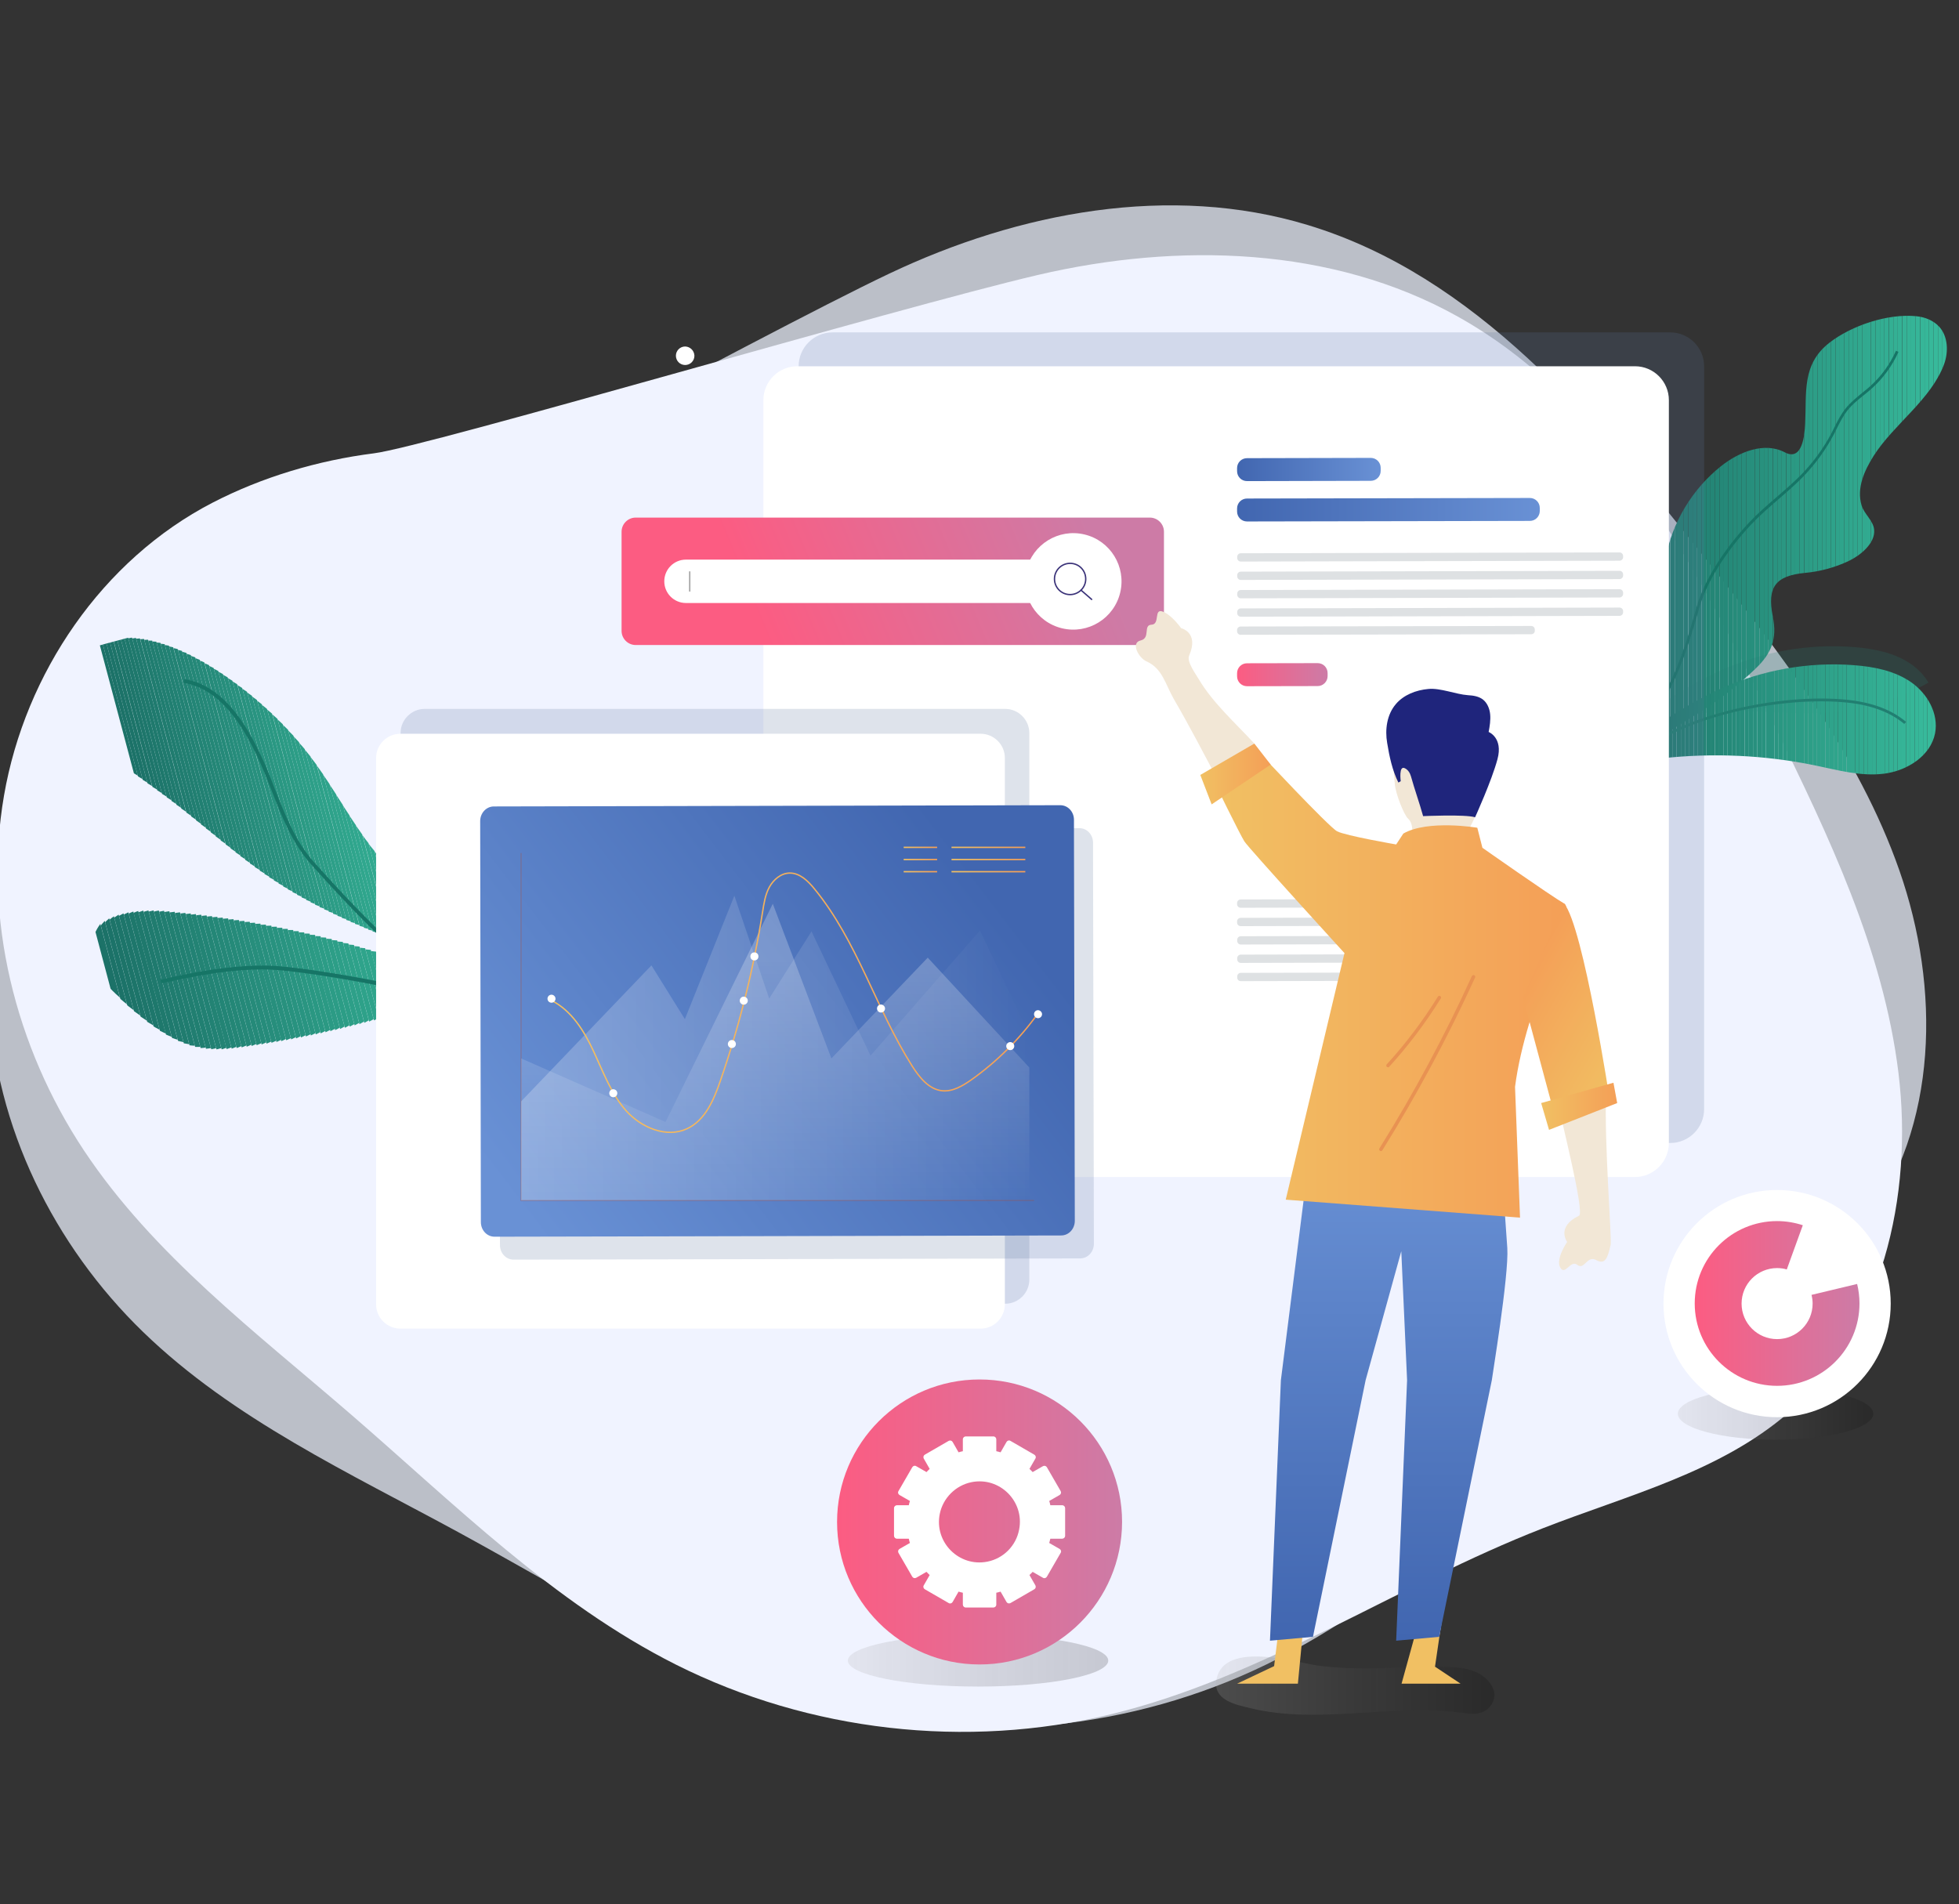 <?xml version="1.0" encoding="utf-8"?>
<!-- Generator: Adobe Illustrator 22.0.1, SVG Export Plug-In . SVG Version: 6.00 Build 0)  -->
<svg version="1.1" id="Слой_1" xmlns="http://www.w3.org/2000/svg" xmlns:xlink="http://www.w3.org/1999/xlink" x="0px" y="0px"
	 viewBox="0 0 1417.3 1377.6" style="enable-background:new 0 0 1417.3 1377.6;" xml:space="preserve">
<rect x="0" y="0" width="1417.3" height="1377.6" fill="#333333" stroke="none"/>
<style type="text/css">
	.st0{opacity:0.79;fill:#DFE3EF;}
	.st1{fill:#F0F3FF;}
	.st2{clip-path:url(#SVGID_2_);fill:#1C7268;}
	.st3{clip-path:url(#SVGID_2_);fill:#1C7369;}
	.st4{clip-path:url(#SVGID_2_);fill:#1D7469;}
	.st5{clip-path:url(#SVGID_2_);fill:#1D756A;}
	.st6{clip-path:url(#SVGID_2_);fill:#1E766B;}
	.st7{clip-path:url(#SVGID_2_);fill:#1E776C;}
	.st8{clip-path:url(#SVGID_2_);fill:#1E786C;}
	.st9{clip-path:url(#SVGID_2_);fill:#1F796D;}
	.st10{clip-path:url(#SVGID_2_);fill:#1F7A6E;}
	.st11{clip-path:url(#SVGID_2_);fill:#207B6F;}
	.st12{clip-path:url(#SVGID_2_);fill:#207C6F;}
	.st13{clip-path:url(#SVGID_2_);fill:#207D70;}
	.st14{clip-path:url(#SVGID_2_);fill:#217E71;}
	.st15{clip-path:url(#SVGID_2_);fill:#217F71;}
	.st16{clip-path:url(#SVGID_2_);fill:#218072;}
	.st17{clip-path:url(#SVGID_2_);fill:#228173;}
	.st18{clip-path:url(#SVGID_2_);fill:#228274;}
	.st19{clip-path:url(#SVGID_2_);fill:#238374;}
	.st20{clip-path:url(#SVGID_2_);fill:#238475;}
	.st21{clip-path:url(#SVGID_2_);fill:#238576;}
	.st22{clip-path:url(#SVGID_2_);fill:#248676;}
	.st23{clip-path:url(#SVGID_2_);fill:#248777;}
	.st24{clip-path:url(#SVGID_2_);fill:#258878;}
	.st25{clip-path:url(#SVGID_2_);fill:#258979;}
	.st26{clip-path:url(#SVGID_2_);fill:#258A79;}
	.st27{clip-path:url(#SVGID_2_);fill:#268B7A;}
	.st28{clip-path:url(#SVGID_2_);fill:#268C7B;}
	.st29{clip-path:url(#SVGID_2_);fill:#278D7C;}
	.st30{clip-path:url(#SVGID_2_);fill:#278E7C;}
	.st31{clip-path:url(#SVGID_2_);fill:#278F7D;}
	.st32{clip-path:url(#SVGID_2_);fill:#28907E;}
	.st33{clip-path:url(#SVGID_2_);fill:#28917E;}
	.st34{clip-path:url(#SVGID_2_);fill:#28927F;}
	.st35{clip-path:url(#SVGID_2_);fill:#299380;}
	.st36{clip-path:url(#SVGID_2_);fill:#299481;}
	.st37{clip-path:url(#SVGID_2_);fill:#2A9581;}
	.st38{clip-path:url(#SVGID_2_);fill:#2A9782;}
	.st39{clip-path:url(#SVGID_2_);fill:#2A9883;}
	.st40{clip-path:url(#SVGID_2_);fill:#2B9983;}
	.st41{clip-path:url(#SVGID_2_);fill:#2B9A84;}
	.st42{clip-path:url(#SVGID_2_);fill:#2C9B85;}
	.st43{clip-path:url(#SVGID_2_);fill:#2C9C86;}
	.st44{clip-path:url(#SVGID_2_);fill:#2C9D86;}
	.st45{clip-path:url(#SVGID_2_);fill:#2D9E87;}
	.st46{clip-path:url(#SVGID_2_);fill:#2D9F88;}
	.st47{clip-path:url(#SVGID_2_);fill:#2EA089;}
	.st48{clip-path:url(#SVGID_2_);fill:#2EA189;}
	.st49{clip-path:url(#SVGID_2_);fill:#2EA28A;}
	.st50{clip-path:url(#SVGID_2_);fill:#2FA38B;}
	.st51{clip-path:url(#SVGID_2_);fill:#2FA48B;}
	.st52{clip-path:url(#SVGID_2_);fill:#2FA58C;}
	.st53{clip-path:url(#SVGID_2_);fill:#30A68D;}
	.st54{clip-path:url(#SVGID_2_);fill:#30A78E;}
	.st55{clip-path:url(#SVGID_2_);fill:#31A88E;}
	.st56{clip-path:url(#SVGID_2_);fill:#31A98F;}
	.st57{clip-path:url(#SVGID_2_);fill:#31AA90;}
	.st58{clip-path:url(#SVGID_2_);fill:#32AB90;}
	.st59{clip-path:url(#SVGID_2_);fill:#32AC91;}
	.st60{clip-path:url(#SVGID_2_);fill:#33AD92;}
	.st61{clip-path:url(#SVGID_2_);fill:#33AE93;}
	.st62{clip-path:url(#SVGID_2_);fill:#33AF93;}
	.st63{clip-path:url(#SVGID_2_);fill:#34B094;}
	.st64{clip-path:url(#SVGID_2_);fill:#34B195;}
	.st65{clip-path:url(#SVGID_2_);fill:#35B296;}
	.st66{clip-path:url(#SVGID_2_);fill:#35B396;}
	.st67{clip-path:url(#SVGID_2_);fill:#35B497;}
	.st68{clip-path:url(#SVGID_2_);fill:#36B598;}
	.st69{clip-path:url(#SVGID_2_);fill:#36B698;}
	.st70{clip-path:url(#SVGID_2_);fill:#36B799;}
	.st71{clip-path:url(#SVGID_2_);fill:#37B89A;}
	.st72{clip-path:url(#SVGID_2_);fill:#37B99B;}
	.st73{clip-path:url(#SVGID_2_);fill:#38BA9B;}
	.st74{clip-path:url(#SVGID_2_);fill:#38BB9C;}
	.st75{fill:#167566;}
	.st76{clip-path:url(#SVGID_4_);fill:#1C7268;}
	.st77{clip-path:url(#SVGID_4_);fill:#1C7369;}
	.st78{clip-path:url(#SVGID_4_);fill:#1D7469;}
	.st79{clip-path:url(#SVGID_4_);fill:#1D756A;}
	.st80{clip-path:url(#SVGID_4_);fill:#1E766B;}
	.st81{clip-path:url(#SVGID_4_);fill:#1E776C;}
	.st82{clip-path:url(#SVGID_4_);fill:#1E786C;}
	.st83{clip-path:url(#SVGID_4_);fill:#1F796D;}
	.st84{clip-path:url(#SVGID_4_);fill:#1F7A6E;}
	.st85{clip-path:url(#SVGID_4_);fill:#207B6F;}
	.st86{clip-path:url(#SVGID_4_);fill:#207C6F;}
	.st87{clip-path:url(#SVGID_4_);fill:#207D70;}
	.st88{clip-path:url(#SVGID_4_);fill:#217E71;}
	.st89{clip-path:url(#SVGID_4_);fill:#217F71;}
	.st90{clip-path:url(#SVGID_4_);fill:#218072;}
	.st91{clip-path:url(#SVGID_4_);fill:#228173;}
	.st92{clip-path:url(#SVGID_4_);fill:#228274;}
	.st93{clip-path:url(#SVGID_4_);fill:#238374;}
	.st94{clip-path:url(#SVGID_4_);fill:#238475;}
	.st95{clip-path:url(#SVGID_4_);fill:#238576;}
	.st96{clip-path:url(#SVGID_4_);fill:#248676;}
	.st97{clip-path:url(#SVGID_4_);fill:#248777;}
	.st98{clip-path:url(#SVGID_4_);fill:#258878;}
	.st99{clip-path:url(#SVGID_4_);fill:#258979;}
	.st100{clip-path:url(#SVGID_4_);fill:#258A79;}
	.st101{clip-path:url(#SVGID_4_);fill:#268B7A;}
	.st102{clip-path:url(#SVGID_4_);fill:#268C7B;}
	.st103{clip-path:url(#SVGID_4_);fill:#278D7C;}
	.st104{clip-path:url(#SVGID_4_);fill:#278E7C;}
	.st105{clip-path:url(#SVGID_4_);fill:#278F7D;}
	.st106{clip-path:url(#SVGID_4_);fill:#28907E;}
	.st107{clip-path:url(#SVGID_4_);fill:#28917E;}
	.st108{clip-path:url(#SVGID_4_);fill:#28927F;}
	.st109{clip-path:url(#SVGID_4_);fill:#299380;}
	.st110{clip-path:url(#SVGID_4_);fill:#299481;}
	.st111{clip-path:url(#SVGID_4_);fill:#2A9581;}
	.st112{clip-path:url(#SVGID_4_);fill:#2A9782;}
	.st113{clip-path:url(#SVGID_4_);fill:#2A9883;}
	.st114{clip-path:url(#SVGID_4_);fill:#2B9983;}
	.st115{clip-path:url(#SVGID_4_);fill:#2B9A84;}
	.st116{clip-path:url(#SVGID_4_);fill:#2C9B85;}
	.st117{clip-path:url(#SVGID_4_);fill:#2C9C86;}
	.st118{clip-path:url(#SVGID_4_);fill:#2C9D86;}
	.st119{clip-path:url(#SVGID_4_);fill:#2D9E87;}
	.st120{clip-path:url(#SVGID_4_);fill:#2D9F88;}
	.st121{clip-path:url(#SVGID_4_);fill:#2EA089;}
	.st122{clip-path:url(#SVGID_4_);fill:#2EA189;}
	.st123{clip-path:url(#SVGID_4_);fill:#2EA28A;}
	.st124{clip-path:url(#SVGID_4_);fill:#2FA38B;}
	.st125{clip-path:url(#SVGID_4_);fill:#2FA48B;}
	.st126{clip-path:url(#SVGID_4_);fill:#2FA58C;}
	.st127{clip-path:url(#SVGID_4_);fill:#30A68D;}
	.st128{clip-path:url(#SVGID_4_);fill:#30A78E;}
	.st129{clip-path:url(#SVGID_4_);fill:#31A88E;}
	.st130{clip-path:url(#SVGID_4_);fill:#31A98F;}
	.st131{clip-path:url(#SVGID_4_);fill:#31AA90;}
	.st132{clip-path:url(#SVGID_4_);fill:#32AB90;}
	.st133{clip-path:url(#SVGID_4_);fill:#32AC91;}
	.st134{clip-path:url(#SVGID_4_);fill:#33AD92;}
	.st135{clip-path:url(#SVGID_4_);fill:#33AE93;}
	.st136{clip-path:url(#SVGID_4_);fill:#33AF93;}
	.st137{clip-path:url(#SVGID_4_);fill:#34B094;}
	.st138{clip-path:url(#SVGID_4_);fill:#34B195;}
	.st139{clip-path:url(#SVGID_4_);fill:#35B296;}
	.st140{clip-path:url(#SVGID_4_);fill:#35B396;}
	.st141{clip-path:url(#SVGID_4_);fill:#35B497;}
	.st142{clip-path:url(#SVGID_4_);fill:#36B598;}
	.st143{clip-path:url(#SVGID_4_);fill:#36B698;}
	.st144{clip-path:url(#SVGID_4_);fill:#36B799;}
	.st145{clip-path:url(#SVGID_4_);fill:#37B89A;}
	.st146{clip-path:url(#SVGID_4_);fill:#37B99B;}
	.st147{clip-path:url(#SVGID_4_);fill:#38BA9B;}
	.st148{clip-path:url(#SVGID_4_);fill:#38BB9C;}
	.st149{clip-path:url(#SVGID_6_);fill:#1C7268;}
	.st150{clip-path:url(#SVGID_6_);fill:#1C7369;}
	.st151{clip-path:url(#SVGID_6_);fill:#1D7469;}
	.st152{clip-path:url(#SVGID_6_);fill:#1D756A;}
	.st153{clip-path:url(#SVGID_6_);fill:#1E766B;}
	.st154{clip-path:url(#SVGID_6_);fill:#1E776C;}
	.st155{clip-path:url(#SVGID_6_);fill:#1E786C;}
	.st156{clip-path:url(#SVGID_6_);fill:#1F796D;}
	.st157{clip-path:url(#SVGID_6_);fill:#1F7A6E;}
	.st158{clip-path:url(#SVGID_6_);fill:#207B6F;}
	.st159{clip-path:url(#SVGID_6_);fill:#207C6F;}
	.st160{clip-path:url(#SVGID_6_);fill:#207D70;}
	.st161{clip-path:url(#SVGID_6_);fill:#217E71;}
	.st162{clip-path:url(#SVGID_6_);fill:#217F71;}
	.st163{clip-path:url(#SVGID_6_);fill:#218072;}
	.st164{clip-path:url(#SVGID_6_);fill:#228173;}
	.st165{clip-path:url(#SVGID_6_);fill:#228274;}
	.st166{clip-path:url(#SVGID_6_);fill:#238374;}
	.st167{clip-path:url(#SVGID_6_);fill:#238475;}
	.st168{clip-path:url(#SVGID_6_);fill:#238576;}
	.st169{clip-path:url(#SVGID_6_);fill:#248676;}
	.st170{clip-path:url(#SVGID_6_);fill:#248777;}
	.st171{clip-path:url(#SVGID_6_);fill:#258878;}
	.st172{clip-path:url(#SVGID_6_);fill:#258979;}
	.st173{clip-path:url(#SVGID_6_);fill:#258A79;}
	.st174{clip-path:url(#SVGID_6_);fill:#268B7A;}
	.st175{clip-path:url(#SVGID_6_);fill:#268C7B;}
	.st176{clip-path:url(#SVGID_6_);fill:#278D7C;}
	.st177{clip-path:url(#SVGID_6_);fill:#278E7C;}
	.st178{clip-path:url(#SVGID_6_);fill:#278F7D;}
	.st179{clip-path:url(#SVGID_6_);fill:#28907E;}
	.st180{clip-path:url(#SVGID_6_);fill:#28917E;}
	.st181{clip-path:url(#SVGID_6_);fill:#28927F;}
	.st182{clip-path:url(#SVGID_6_);fill:#299380;}
	.st183{clip-path:url(#SVGID_6_);fill:#299481;}
	.st184{clip-path:url(#SVGID_6_);fill:#2A9581;}
	.st185{clip-path:url(#SVGID_6_);fill:#2A9782;}
	.st186{clip-path:url(#SVGID_6_);fill:#2A9883;}
	.st187{clip-path:url(#SVGID_6_);fill:#2B9983;}
	.st188{clip-path:url(#SVGID_6_);fill:#2B9A84;}
	.st189{clip-path:url(#SVGID_6_);fill:#2C9B85;}
	.st190{clip-path:url(#SVGID_6_);fill:#2C9C86;}
	.st191{clip-path:url(#SVGID_6_);fill:#2C9D86;}
	.st192{clip-path:url(#SVGID_6_);fill:#2D9E87;}
	.st193{clip-path:url(#SVGID_6_);fill:#2D9F88;}
	.st194{clip-path:url(#SVGID_6_);fill:#2EA089;}
	.st195{clip-path:url(#SVGID_6_);fill:#2EA189;}
	.st196{clip-path:url(#SVGID_6_);fill:#2EA28A;}
	.st197{clip-path:url(#SVGID_6_);fill:#2FA38B;}
	.st198{clip-path:url(#SVGID_6_);fill:#2FA48B;}
	.st199{clip-path:url(#SVGID_6_);fill:#2FA58C;}
	.st200{clip-path:url(#SVGID_6_);fill:#30A68D;}
	.st201{clip-path:url(#SVGID_6_);fill:#30A78E;}
	.st202{clip-path:url(#SVGID_6_);fill:#31A88E;}
	.st203{clip-path:url(#SVGID_6_);fill:#31A98F;}
	.st204{clip-path:url(#SVGID_6_);fill:#31AA90;}
	.st205{clip-path:url(#SVGID_6_);fill:#32AB90;}
	.st206{clip-path:url(#SVGID_6_);fill:#32AC91;}
	.st207{clip-path:url(#SVGID_6_);fill:#33AD92;}
	.st208{clip-path:url(#SVGID_6_);fill:#33AE93;}
	.st209{clip-path:url(#SVGID_6_);fill:#33AF93;}
	.st210{clip-path:url(#SVGID_6_);fill:#34B094;}
	.st211{clip-path:url(#SVGID_6_);fill:#34B195;}
	.st212{clip-path:url(#SVGID_6_);fill:#35B296;}
	.st213{clip-path:url(#SVGID_6_);fill:#35B396;}
	.st214{clip-path:url(#SVGID_6_);fill:#35B497;}
	.st215{clip-path:url(#SVGID_6_);fill:#36B598;}
	.st216{clip-path:url(#SVGID_6_);fill:#36B698;}
	.st217{clip-path:url(#SVGID_6_);fill:#36B799;}
	.st218{clip-path:url(#SVGID_6_);fill:#37B89A;}
	.st219{clip-path:url(#SVGID_6_);fill:#37B99B;}
	.st220{clip-path:url(#SVGID_6_);fill:#38BA9B;}
	.st221{clip-path:url(#SVGID_6_);fill:#38BB9C;}
	.st222{opacity:0.2;}
	.st223{fill:#217F71;}
	.st224{clip-path:url(#SVGID_8_);fill:#1C7268;}
	.st225{clip-path:url(#SVGID_8_);fill:#1C7369;}
	.st226{clip-path:url(#SVGID_8_);fill:#1D7469;}
	.st227{clip-path:url(#SVGID_8_);fill:#1D756A;}
	.st228{clip-path:url(#SVGID_8_);fill:#1E766B;}
	.st229{clip-path:url(#SVGID_8_);fill:#1E776C;}
	.st230{clip-path:url(#SVGID_8_);fill:#1E786C;}
	.st231{clip-path:url(#SVGID_8_);fill:#1F796D;}
	.st232{clip-path:url(#SVGID_8_);fill:#1F7A6E;}
	.st233{clip-path:url(#SVGID_8_);fill:#207B6F;}
	.st234{clip-path:url(#SVGID_8_);fill:#207C6F;}
	.st235{clip-path:url(#SVGID_8_);fill:#207D70;}
	.st236{clip-path:url(#SVGID_8_);fill:#217E71;}
	.st237{clip-path:url(#SVGID_8_);fill:#217F71;}
	.st238{clip-path:url(#SVGID_8_);fill:#218072;}
	.st239{clip-path:url(#SVGID_8_);fill:#228173;}
	.st240{clip-path:url(#SVGID_8_);fill:#228274;}
	.st241{clip-path:url(#SVGID_8_);fill:#238374;}
	.st242{clip-path:url(#SVGID_8_);fill:#238475;}
	.st243{clip-path:url(#SVGID_8_);fill:#238576;}
	.st244{clip-path:url(#SVGID_8_);fill:#248676;}
	.st245{clip-path:url(#SVGID_8_);fill:#248777;}
	.st246{clip-path:url(#SVGID_8_);fill:#258878;}
	.st247{clip-path:url(#SVGID_8_);fill:#258979;}
	.st248{clip-path:url(#SVGID_8_);fill:#258A79;}
	.st249{clip-path:url(#SVGID_8_);fill:#268B7A;}
	.st250{clip-path:url(#SVGID_8_);fill:#268C7B;}
	.st251{clip-path:url(#SVGID_8_);fill:#278D7C;}
	.st252{clip-path:url(#SVGID_8_);fill:#278E7C;}
	.st253{clip-path:url(#SVGID_8_);fill:#278F7D;}
	.st254{clip-path:url(#SVGID_8_);fill:#28907E;}
	.st255{clip-path:url(#SVGID_8_);fill:#28917E;}
	.st256{clip-path:url(#SVGID_8_);fill:#28927F;}
	.st257{clip-path:url(#SVGID_8_);fill:#299380;}
	.st258{clip-path:url(#SVGID_8_);fill:#299481;}
	.st259{clip-path:url(#SVGID_8_);fill:#2A9581;}
	.st260{clip-path:url(#SVGID_8_);fill:#2A9782;}
	.st261{clip-path:url(#SVGID_8_);fill:#2A9883;}
	.st262{clip-path:url(#SVGID_8_);fill:#2B9983;}
	.st263{clip-path:url(#SVGID_8_);fill:#2B9A84;}
	.st264{clip-path:url(#SVGID_8_);fill:#2C9B85;}
	.st265{clip-path:url(#SVGID_8_);fill:#2C9C86;}
	.st266{clip-path:url(#SVGID_8_);fill:#2C9D86;}
	.st267{clip-path:url(#SVGID_8_);fill:#2D9E87;}
	.st268{clip-path:url(#SVGID_8_);fill:#2D9F88;}
	.st269{clip-path:url(#SVGID_8_);fill:#2EA089;}
	.st270{clip-path:url(#SVGID_8_);fill:#2EA189;}
	.st271{clip-path:url(#SVGID_8_);fill:#2EA28A;}
	.st272{clip-path:url(#SVGID_8_);fill:#2FA38B;}
	.st273{clip-path:url(#SVGID_8_);fill:#2FA48B;}
	.st274{clip-path:url(#SVGID_8_);fill:#2FA58C;}
	.st275{clip-path:url(#SVGID_8_);fill:#30A68D;}
	.st276{clip-path:url(#SVGID_8_);fill:#30A78E;}
	.st277{clip-path:url(#SVGID_8_);fill:#31A88E;}
	.st278{clip-path:url(#SVGID_8_);fill:#31A98F;}
	.st279{clip-path:url(#SVGID_8_);fill:#31AA90;}
	.st280{clip-path:url(#SVGID_8_);fill:#32AB90;}
	.st281{clip-path:url(#SVGID_8_);fill:#32AC91;}
	.st282{clip-path:url(#SVGID_8_);fill:#33AD92;}
	.st283{clip-path:url(#SVGID_8_);fill:#33AE93;}
	.st284{clip-path:url(#SVGID_8_);fill:#33AF93;}
	.st285{clip-path:url(#SVGID_8_);fill:#34B094;}
	.st286{clip-path:url(#SVGID_8_);fill:#34B195;}
	.st287{clip-path:url(#SVGID_8_);fill:#35B296;}
	.st288{clip-path:url(#SVGID_8_);fill:#35B396;}
	.st289{clip-path:url(#SVGID_8_);fill:#35B497;}
	.st290{clip-path:url(#SVGID_8_);fill:#36B598;}
	.st291{clip-path:url(#SVGID_8_);fill:#36B698;}
	.st292{clip-path:url(#SVGID_8_);fill:#36B799;}
	.st293{clip-path:url(#SVGID_8_);fill:#37B89A;}
	.st294{clip-path:url(#SVGID_8_);fill:#37B99B;}
	.st295{clip-path:url(#SVGID_8_);fill:#38BA9B;}
	.st296{clip-path:url(#SVGID_8_);fill:#38BB9C;}
	.st297{fill:#FFFFFF;}
	.st298{opacity:0.2;fill:#5E749C;}
	.st299{fill:url(#SVGID_9_);}
	.st300{fill:none;stroke:#A5A5A5;stroke-miterlimit:10;}
	.st301{fill:none;stroke:#3B3379;stroke-miterlimit:10;}
	.st302{fill:none;stroke:#3B3379;stroke-linecap:round;stroke-linejoin:round;stroke-miterlimit:10;}
	.st303{fill:#DEE1E3;}
	.st304{opacity:0.29;fill:url(#SVGID_10_);}
	.st305{fill:#F2E7D6;}
	.st306{fill:#1F257C;}
	.st307{fill:#F1C063;}
	.st308{fill:url(#SVGID_11_);}
	.st309{fill:url(#SVGID_12_);}
	.st310{fill:url(#SVGID_13_);}
	.st311{fill:#E89252;}
	.st312{fill:url(#SVGID_14_);}
	.st313{fill:url(#SVGID_15_);}
	.st314{fill:url(#SVGID_16_);}
	.st315{opacity:0.224;fill:none;stroke:#B94726;stroke-miterlimit:10;}
	.st316{opacity:0.241;fill:url(#SVGID_17_);}
	.st317{opacity:0.241;fill:url(#SVGID_18_);}
	.st318{fill:none;stroke:url(#SVGID_19_);stroke-miterlimit:10;}
	.st319{fill:none;stroke:url(#SVGID_20_);stroke-miterlimit:10;}
	.st320{fill:none;stroke:url(#SVGID_21_);stroke-miterlimit:10;}
	.st321{fill:none;stroke:url(#SVGID_22_);stroke-miterlimit:10;}
	.st322{fill:none;stroke:url(#SVGID_23_);stroke-miterlimit:10;}
	.st323{fill:none;stroke:url(#SVGID_24_);stroke-miterlimit:10;}
	.st324{fill:none;stroke:url(#SVGID_25_);stroke-miterlimit:10;}
	.st325{opacity:0.29;fill:url(#SVGID_26_);}
	.st326{opacity:0.29;fill:url(#SVGID_27_);}
	.st327{fill:url(#SVGID_28_);}
	.st328{fill:url(#SVGID_29_);}
	.st329{fill:url(#SVGID_30_);}
	.st330{fill:url(#SVGID_31_);}
	.st331{fill:url(#SVGID_32_);}
</style>
<path class="st0" d="M643.3,198c93.9-44.6,203.3-65.4,302.8-35.2c121.2,36.7,208,140.6,286.6,239.9
	c55.7,70.3,111.9,142.5,141.5,227.2c29.6,84.6,28.4,185.3-25.4,257c-39.5,52.8-101.1,83.2-156.1,119.6
	c-94.6,62.8-174.4,148.2-276.5,197.8c-97,47.2-210.8,58.7-315.2,31.9c-96.1-24.7-181.2-79.5-268.3-127
	c-79.7-43.4-164-82.3-229.2-145.5C39,901.2-3.7,814.9-7.6,725.2C-11.5,635.4,25.5,543.3,94.8,486c31.3-25.8,68.2-46.2,106.4-59.7
	C237.3,413.6,549.3,242.6,643.3,198z"/>
<path class="st1" d="M751.1,198.9c101.2-23.6,212.5-20.7,303.3,30c110.6,61.7,173.3,181.6,229.1,295.3
	c39.5,80.5,79.1,163.1,90,252.1c10.9,89-11.7,187.1-79.5,245.8c-49.9,43.2-116.5,59.7-177.9,83.7
	c-105.8,41.3-201.9,107.7-312.3,134.5c-104.8,25.5-218.4,12.5-314.8-35.9c-88.7-44.6-160.1-116.2-235.2-181.1
	c-68.7-59.4-142.7-115.2-193-190.8C11.1,757.6-12.4,664.2,2.9,575.6C18.2,487.1,74,405,153.8,363.7c36-18.6,76.4-30.6,116.7-35.7
	C308.5,323.3,649.8,222.5,751.1,198.9z"/>
<g>
	<g>
		<g>
			<defs>
				<path id="SVGID_1_" d="M276.5,691.7c-29.8-14.9-60.1-30.1-85-52.2c-21.8-19.2-38.9-43.1-59-64.1c-13-13.6-27.5-26.1-37.2-42.2
					c-9.7-16.1-14-37.1-5.1-53.7c9.2-17.3,30.9-25.3,50.4-22.9c19.5,2.5,36.8,13.7,51.3,26.9c19.2,17.6,34.7,39.2,45.2,63.1
					c9.4,21.6,14.7,44.9,24.2,66.5c8.9,20.1,21.3,38.4,35.3,55.3c12.7,15.3,41.4,41,51.4,57.5C335.3,736.9,289.2,698,276.5,691.7z"
					/>
			</defs>
			<clipPath id="SVGID_2_">
				<use xlink:href="#SVGID_1_"  style="overflow:visible;"/>
			</clipPath>
			
				<rect x="114.5" y="461.3" transform="matrix(0.966 -0.257 0.257 0.966 -156.911 50.749)" class="st2" width="2.3" height="328.4"/>
			
				<rect x="116.7" y="460.6" transform="matrix(0.966 -0.257 0.257 0.966 -156.662 51.356)" class="st2" width="2.7" height="328.4"/>
			
				<rect x="119.3" y="459.9" transform="matrix(0.966 -0.257 0.257 0.966 -156.396 52.004)" class="st3" width="2.7" height="328.4"/>
			
				<rect x="121.9" y="459.2" transform="matrix(0.966 -0.257 0.257 0.966 -156.129 52.653)" class="st4" width="2.7" height="328.4"/>
			
				<rect x="124.6" y="458.5" transform="matrix(0.966 -0.257 0.257 0.966 -155.863 53.301)" class="st5" width="2.7" height="328.4"/>
			
				<rect x="127.2" y="457.8" transform="matrix(0.966 -0.257 0.257 0.966 -155.596 53.95)" class="st6" width="2.7" height="328.4"/>
			
				<rect x="129.8" y="457.1" transform="matrix(0.966 -0.257 0.257 0.966 -155.329 54.599)" class="st7" width="2.7" height="328.4"/>
			
				<rect x="132.4" y="456.4" transform="matrix(0.966 -0.257 0.257 0.966 -155.063 55.247)" class="st8" width="2.7" height="328.4"/>
			
				<rect x="135" y="455.7" transform="matrix(0.966 -0.257 0.257 0.966 -154.796 55.896)" class="st9" width="2.7" height="328.4"/>
			
				<rect x="137.6" y="455.1" transform="matrix(0.966 -0.257 0.257 0.966 -154.529 56.544)" class="st10" width="2.7" height="328.4"/>
			
				<rect x="140.2" y="454.4" transform="matrix(0.966 -0.257 0.257 0.966 -154.263 57.193)" class="st11" width="2.7" height="328.4"/>
			
				<rect x="142.9" y="453.7" transform="matrix(0.966 -0.257 0.257 0.966 -153.996 57.842)" class="st12" width="2.7" height="328.4"/>
			
				<rect x="145.5" y="453" transform="matrix(0.966 -0.257 0.257 0.966 -153.73 58.49)" class="st13" width="2.7" height="328.4"/>
			
				<rect x="148.1" y="452.3" transform="matrix(0.966 -0.257 0.257 0.966 -153.463 59.139)" class="st14" width="2.7" height="328.4"/>
			
				<rect x="150.7" y="451.6" transform="matrix(0.966 -0.257 0.257 0.966 -153.196 59.787)" class="st15" width="2.7" height="328.4"/>
			
				<rect x="153.3" y="450.9" transform="matrix(0.966 -0.257 0.257 0.966 -152.93 60.436)" class="st16" width="2.7" height="328.4"/>
			
				<rect x="155.9" y="450.2" transform="matrix(0.966 -0.257 0.257 0.966 -152.663 61.084)" class="st17" width="2.7" height="328.4"/>
			
				<rect x="158.5" y="449.5" transform="matrix(0.966 -0.257 0.257 0.966 -152.396 61.733)" class="st18" width="2.7" height="328.4"/>
			
				<rect x="161.1" y="448.8" transform="matrix(0.966 -0.257 0.257 0.966 -152.13 62.382)" class="st19" width="2.7" height="328.4"/>
			
				<rect x="163.8" y="448.1" transform="matrix(0.966 -0.257 0.257 0.966 -151.863 63.03)" class="st20" width="2.7" height="328.4"/>
			
				<rect x="166.4" y="447.4" transform="matrix(0.966 -0.257 0.257 0.966 -151.597 63.679)" class="st21" width="2.7" height="328.4"/>
			
				<rect x="169" y="446.7" transform="matrix(0.966 -0.257 0.257 0.966 -151.33 64.328)" class="st22" width="2.7" height="328.4"/>
			
				<rect x="171.6" y="446" transform="matrix(0.966 -0.257 0.257 0.966 -151.063 64.976)" class="st23" width="2.7" height="328.4"/>
			
				<rect x="174.2" y="445.3" transform="matrix(0.966 -0.257 0.257 0.966 -150.797 65.625)" class="st24" width="2.7" height="328.4"/>
			
				<rect x="176.8" y="444.6" transform="matrix(0.966 -0.257 0.257 0.966 -150.53 66.273)" class="st25" width="2.7" height="328.4"/>
			
				<rect x="179.4" y="443.9" transform="matrix(0.966 -0.257 0.257 0.966 -150.263 66.922)" class="st26" width="2.7" height="328.4"/>
			
				<rect x="182.1" y="443.2" transform="matrix(0.966 -0.257 0.257 0.966 -149.997 67.57)" class="st27" width="2.7" height="328.4"/>
			
				<rect x="184.7" y="442.5" transform="matrix(0.966 -0.257 0.257 0.966 -149.73 68.219)" class="st28" width="2.7" height="328.4"/>
			
				<rect x="187.3" y="441.8" transform="matrix(0.966 -0.257 0.257 0.966 -149.464 68.868)" class="st29" width="2.7" height="328.4"/>
			
				<rect x="189.9" y="441.1" transform="matrix(0.966 -0.257 0.257 0.966 -149.197 69.516)" class="st30" width="2.7" height="328.4"/>
			
				<rect x="192.5" y="440.5" transform="matrix(0.966 -0.257 0.257 0.966 -148.93 70.165)" class="st31" width="2.7" height="328.4"/>
			
				<rect x="195.1" y="439.8" transform="matrix(0.966 -0.257 0.257 0.966 -148.664 70.814)" class="st32" width="2.7" height="328.4"/>
			
				<rect x="197.7" y="439.1" transform="matrix(0.966 -0.257 0.257 0.966 -148.397 71.462)" class="st33" width="2.7" height="328.4"/>
			
				<rect x="200.4" y="438.4" transform="matrix(0.966 -0.257 0.257 0.966 -148.131 72.111)" class="st34" width="2.7" height="328.4"/>
			
				<rect x="203" y="437.7" transform="matrix(0.966 -0.257 0.257 0.966 -147.864 72.759)" class="st35" width="2.7" height="328.4"/>
			
				<rect x="205.6" y="437" transform="matrix(0.966 -0.257 0.257 0.966 -147.597 73.408)" class="st36" width="2.7" height="328.4"/>
			
				<rect x="208.2" y="436.3" transform="matrix(0.966 -0.257 0.257 0.966 -147.331 74.056)" class="st37" width="2.7" height="328.4"/>
			
				<rect x="210.8" y="435.6" transform="matrix(0.966 -0.257 0.257 0.966 -147.064 74.705)" class="st38" width="2.7" height="328.4"/>
			
				<rect x="213.4" y="434.9" transform="matrix(0.966 -0.257 0.257 0.966 -146.797 75.354)" class="st39" width="2.7" height="328.4"/>
			
				<rect x="216" y="434.2" transform="matrix(0.966 -0.257 0.257 0.966 -146.531 76.002)" class="st40" width="2.7" height="328.4"/>
			
				<rect x="218.7" y="433.5" transform="matrix(0.966 -0.257 0.257 0.966 -146.264 76.651)" class="st41" width="2.7" height="328.4"/>
			
				<rect x="221.3" y="432.8" transform="matrix(0.966 -0.257 0.257 0.966 -145.998 77.299)" class="st42" width="2.7" height="328.4"/>
			
				<rect x="223.9" y="432.1" transform="matrix(0.966 -0.257 0.257 0.966 -145.731 77.948)" class="st43" width="2.7" height="328.4"/>
			
				<rect x="226.5" y="431.4" transform="matrix(0.966 -0.257 0.257 0.966 -145.464 78.597)" class="st44" width="2.7" height="328.4"/>
			
				<rect x="229.1" y="430.7" transform="matrix(0.966 -0.257 0.257 0.966 -145.198 79.245)" class="st45" width="2.7" height="328.4"/>
			
				<rect x="231.7" y="430" transform="matrix(0.966 -0.257 0.257 0.966 -144.931 79.894)" class="st46" width="2.7" height="328.4"/>
			
				<rect x="234.3" y="429.3" transform="matrix(0.966 -0.257 0.257 0.966 -144.664 80.543)" class="st47" width="2.7" height="328.4"/>
			
				<rect x="236.9" y="428.6" transform="matrix(0.966 -0.257 0.257 0.966 -144.398 81.191)" class="st48" width="2.7" height="328.4"/>
			
				<rect x="239.6" y="427.9" transform="matrix(0.966 -0.257 0.257 0.966 -144.131 81.84)" class="st49" width="2.7" height="328.4"/>
			
				<rect x="242.2" y="427.2" transform="matrix(0.966 -0.257 0.257 0.966 -143.864 82.488)" class="st50" width="2.7" height="328.4"/>
			
				<rect x="244.8" y="426.5" transform="matrix(0.966 -0.257 0.257 0.966 -143.598 83.137)" class="st51" width="2.7" height="328.4"/>
			
				<rect x="247.4" y="425.8" transform="matrix(0.966 -0.257 0.257 0.966 -143.331 83.785)" class="st52" width="2.7" height="328.4"/>
			
				<rect x="250" y="425.2" transform="matrix(0.966 -0.257 0.257 0.966 -143.065 84.434)" class="st53" width="2.7" height="328.4"/>
			
				<rect x="252.6" y="424.5" transform="matrix(0.966 -0.257 0.257 0.966 -142.798 85.083)" class="st54" width="2.7" height="328.4"/>
			
				<rect x="255.2" y="423.8" transform="matrix(0.966 -0.257 0.257 0.966 -142.531 85.731)" class="st55" width="2.7" height="328.4"/>
			
				<rect x="257.9" y="423.1" transform="matrix(0.966 -0.257 0.257 0.966 -142.265 86.38)" class="st56" width="2.7" height="328.4"/>
			
				<rect x="260.5" y="422.4" transform="matrix(0.966 -0.257 0.257 0.966 -141.998 87.028)" class="st57" width="2.7" height="328.4"/>
			
				<rect x="263.1" y="421.7" transform="matrix(0.966 -0.257 0.257 0.966 -141.732 87.677)" class="st58" width="2.7" height="328.4"/>
			
				<rect x="265.7" y="421" transform="matrix(0.966 -0.257 0.257 0.966 -141.465 88.326)" class="st59" width="2.7" height="328.4"/>
			
				<rect x="268.3" y="420.3" transform="matrix(0.966 -0.257 0.257 0.966 -141.198 88.974)" class="st60" width="2.7" height="328.4"/>
			
				<rect x="270.9" y="419.6" transform="matrix(0.966 -0.257 0.257 0.966 -140.932 89.623)" class="st61" width="2.7" height="328.4"/>
			
				<rect x="273.5" y="418.9" transform="matrix(0.966 -0.257 0.257 0.966 -140.665 90.272)" class="st62" width="2.7" height="328.4"/>
			
				<rect x="276.2" y="418.2" transform="matrix(0.966 -0.257 0.257 0.966 -140.398 90.92)" class="st63" width="2.7" height="328.4"/>
			
				<rect x="278.8" y="417.5" transform="matrix(0.966 -0.257 0.257 0.966 -140.132 91.569)" class="st64" width="2.7" height="328.4"/>
			
				<rect x="281.4" y="416.8" transform="matrix(0.966 -0.257 0.257 0.966 -139.865 92.217)" class="st65" width="2.7" height="328.4"/>
			
				<rect x="284" y="416.1" transform="matrix(0.966 -0.257 0.257 0.966 -139.599 92.866)" class="st66" width="2.7" height="328.4"/>
			
				<rect x="286.6" y="415.4" transform="matrix(0.966 -0.257 0.257 0.966 -139.332 93.514)" class="st67" width="2.7" height="328.4"/>
			
				<rect x="289.2" y="414.7" transform="matrix(0.966 -0.257 0.257 0.966 -139.065 94.163)" class="st68" width="2.7" height="328.4"/>
			
				<rect x="291.8" y="414" transform="matrix(0.966 -0.257 0.257 0.966 -138.799 94.812)" class="st69" width="2.7" height="328.4"/>
			
				<rect x="294.4" y="413.3" transform="matrix(0.966 -0.257 0.257 0.966 -138.532 95.46)" class="st70" width="2.7" height="328.4"/>
			
				<rect x="297.1" y="412.6" transform="matrix(0.966 -0.257 0.257 0.966 -138.265 96.109)" class="st71" width="2.7" height="328.4"/>
			
				<rect x="299.7" y="411.9" transform="matrix(0.966 -0.257 0.257 0.966 -137.999 96.757)" class="st72" width="2.7" height="328.4"/>
			
				<rect x="302.3" y="411.2" transform="matrix(0.966 -0.257 0.257 0.966 -137.732 97.406)" class="st73" width="2.7" height="328.4"/>
			
				<rect x="304.9" y="410.6" transform="matrix(0.966 -0.257 0.257 0.966 -137.465 98.055)" class="st74" width="2.7" height="328.4"/>
			<path class="st74" d="M349.8,733.1l-84.4-317.3L349.8,733.1z"/>
		</g>
	</g>
	<g>
		<path class="st75" d="M336.2,723.5c-16.1-5.9-48.5-27.7-111.3-98.3c-13.5-15.2-21.1-34.5-28.4-53.2c-3.5-8.8-7-17.9-11.2-26.4
			c-9.8-20.2-25.9-47.4-52.4-51.5l0.4-2.7c27.8,4.3,44.4,32.3,54.4,53c4.2,8.6,7.8,17.7,11.2,26.6c7.3,18.5,14.8,37.6,27.9,52.4
			c28.2,31.7,80,86.6,110.2,97.6L336.2,723.5z"/>
	</g>
	<g>
		<g>
			<defs>
				<path id="SVGID_3_" d="M140.1,657.6c-22.2-2.6-49.8,1.3-58,22C75.2,697,86.2,716,98,730.5c10,12.2,21.7,24.2,36.9,28.2
					c10.4,2.8,21.4,1.5,32.1,0c29.7-4.2,59.2-10.3,88.2-18.1c33.6-9,78-6.1,111.5,7.4C313.3,691.1,214.7,666.3,140.1,657.6z"/>
			</defs>
			<clipPath id="SVGID_4_">
				<use xlink:href="#SVGID_3_"  style="overflow:visible;"/>
			</clipPath>
			
				<rect x="86.8" y="661.9" transform="matrix(0.966 -0.257 0.257 0.966 -187.376 47.845)" class="st76" width="4.9" height="157.2"/>
			
				<rect x="91.6" y="660.8" transform="matrix(0.966 -0.257 0.257 0.966 -186.955 48.869)" class="st76" width="3.6" height="157.2"/>
			
				<rect x="95.1" y="659.9" transform="matrix(0.966 -0.257 0.257 0.966 -186.599 49.736)" class="st77" width="3.6" height="157.2"/>
			
				<rect x="98.6" y="658.9" transform="matrix(0.966 -0.257 0.257 0.966 -186.243 50.602)" class="st78" width="3.6" height="157.2"/>
			
				<rect x="102.1" y="658" transform="matrix(0.966 -0.257 0.257 0.966 -185.886 51.468)" class="st79" width="3.6" height="157.2"/>
			
				<rect x="105.6" y="657.1" transform="matrix(0.966 -0.257 0.257 0.966 -185.53 52.334)" class="st80" width="3.6" height="157.2"/>
			
				<rect x="109.1" y="656.2" transform="matrix(0.966 -0.257 0.257 0.966 -185.174 53.201)" class="st81" width="3.6" height="157.2"/>
			
				<rect x="112.6" y="655.2" transform="matrix(0.966 -0.257 0.257 0.966 -184.818 54.067)" class="st82" width="3.6" height="157.2"/>
			
				<rect x="116" y="654.3" transform="matrix(0.966 -0.257 0.257 0.966 -184.462 54.933)" class="st83" width="3.6" height="157.2"/>
			
				<rect x="119.5" y="653.4" transform="matrix(0.966 -0.257 0.257 0.966 -184.106 55.8)" class="st84" width="3.6" height="157.2"/>
			
				<rect x="123" y="652.4" transform="matrix(0.966 -0.257 0.257 0.966 -183.75 56.666)" class="st85" width="3.6" height="157.2"/>
			
				<rect x="126.5" y="651.5" transform="matrix(0.966 -0.257 0.257 0.966 -183.394 57.532)" class="st86" width="3.6" height="157.2"/>
			
				<rect x="130" y="650.6" transform="matrix(0.966 -0.257 0.257 0.966 -183.037 58.398)" class="st87" width="3.6" height="157.2"/>
			
				<rect x="133.5" y="649.7" transform="matrix(0.966 -0.257 0.257 0.966 -182.681 59.265)" class="st88" width="3.6" height="157.2"/>
			
				<rect x="137" y="648.7" transform="matrix(0.966 -0.257 0.257 0.966 -182.325 60.131)" class="st89" width="3.6" height="157.2"/>
			
				<rect x="140.5" y="647.8" transform="matrix(0.966 -0.257 0.257 0.966 -181.969 60.997)" class="st90" width="3.6" height="157.2"/>
			
				<rect x="144" y="646.9" transform="matrix(0.966 -0.257 0.257 0.966 -181.613 61.864)" class="st91" width="3.6" height="157.2"/>
			
				<rect x="147.5" y="645.9" transform="matrix(0.966 -0.257 0.257 0.966 -181.257 62.73)" class="st92" width="3.6" height="157.2"/>
			
				<rect x="151" y="645" transform="matrix(0.966 -0.257 0.257 0.966 -180.901 63.596)" class="st93" width="3.6" height="157.2"/>
			
				<rect x="154.4" y="644.1" transform="matrix(0.966 -0.257 0.257 0.966 -180.545 64.462)" class="st94" width="3.6" height="157.2"/>
			
				<rect x="157.9" y="643.2" transform="matrix(0.966 -0.257 0.257 0.966 -180.189 65.329)" class="st95" width="3.6" height="157.2"/>
			
				<rect x="161.4" y="642.2" transform="matrix(0.966 -0.257 0.257 0.966 -179.833 66.195)" class="st96" width="3.6" height="157.2"/>
			
				<rect x="164.9" y="641.3" transform="matrix(0.966 -0.257 0.257 0.966 -179.476 67.061)" class="st97" width="3.6" height="157.2"/>
			
				<rect x="168.4" y="640.4" transform="matrix(0.966 -0.257 0.257 0.966 -179.12 67.927)" class="st98" width="3.6" height="157.2"/>
			
				<rect x="171.9" y="639.4" transform="matrix(0.966 -0.257 0.257 0.966 -178.764 68.794)" class="st99" width="3.6" height="157.2"/>
			
				<rect x="175.4" y="638.5" transform="matrix(0.966 -0.257 0.257 0.966 -178.408 69.66)" class="st100" width="3.6" height="157.2"/>
			
				<rect x="178.9" y="637.6" transform="matrix(0.966 -0.257 0.257 0.966 -178.052 70.526)" class="st101" width="3.6" height="157.2"/>
			
				<rect x="182.4" y="636.7" transform="matrix(0.966 -0.257 0.257 0.966 -177.696 71.392)" class="st102" width="3.6" height="157.2"/>
			
				<rect x="185.9" y="635.7" transform="matrix(0.966 -0.257 0.257 0.966 -177.34 72.259)" class="st103" width="3.6" height="157.2"/>
			
				<rect x="189.4" y="634.8" transform="matrix(0.966 -0.257 0.257 0.966 -176.984 73.125)" class="st104" width="3.6" height="157.2"/>
			
				<rect x="192.8" y="633.9" transform="matrix(0.966 -0.257 0.257 0.966 -176.628 73.991)" class="st105" width="3.6" height="157.2"/>
			
				<rect x="196.3" y="632.9" transform="matrix(0.966 -0.257 0.257 0.966 -176.272 74.858)" class="st106" width="3.6" height="157.2"/>
			
				<rect x="199.8" y="632" transform="matrix(0.966 -0.257 0.257 0.966 -175.915 75.724)" class="st107" width="3.6" height="157.2"/>
			
				<rect x="203.3" y="631.1" transform="matrix(0.966 -0.257 0.257 0.966 -175.559 76.59)" class="st108" width="3.6" height="157.2"/>
			
				<rect x="206.8" y="630.2" transform="matrix(0.966 -0.257 0.257 0.966 -175.203 77.457)" class="st109" width="3.6" height="157.2"/>
			
				<rect x="210.3" y="629.2" transform="matrix(0.966 -0.257 0.257 0.966 -174.847 78.323)" class="st110" width="3.6" height="157.2"/>
			
				<rect x="213.8" y="628.3" transform="matrix(0.966 -0.257 0.257 0.966 -174.491 79.189)" class="st111" width="3.6" height="157.2"/>
			
				<rect x="217.3" y="627.4" transform="matrix(0.966 -0.257 0.257 0.966 -174.135 80.055)" class="st112" width="3.6" height="157.2"/>
			
				<rect x="220.8" y="626.4" transform="matrix(0.966 -0.257 0.257 0.966 -173.779 80.922)" class="st113" width="3.6" height="157.2"/>
			
				<rect x="224.3" y="625.5" transform="matrix(0.966 -0.257 0.257 0.966 -173.423 81.788)" class="st114" width="3.6" height="157.2"/>
			
				<rect x="227.8" y="624.6" transform="matrix(0.966 -0.257 0.257 0.966 -173.066 82.654)" class="st115" width="3.6" height="157.2"/>
			
				<rect x="231.2" y="623.7" transform="matrix(0.966 -0.257 0.257 0.966 -172.71 83.52)" class="st116" width="3.6" height="157.2"/>
			
				<rect x="234.7" y="622.7" transform="matrix(0.966 -0.257 0.257 0.966 -172.354 84.387)" class="st117" width="3.6" height="157.2"/>
			
				<rect x="238.2" y="621.8" transform="matrix(0.966 -0.257 0.257 0.966 -171.998 85.253)" class="st118" width="3.6" height="157.2"/>
			
				<rect x="241.7" y="620.9" transform="matrix(0.966 -0.257 0.257 0.966 -171.642 86.119)" class="st119" width="3.6" height="157.2"/>
			
				<rect x="245.2" y="619.9" transform="matrix(0.966 -0.257 0.257 0.966 -171.286 86.986)" class="st120" width="3.6" height="157.2"/>
			
				<rect x="248.7" y="619" transform="matrix(0.966 -0.257 0.257 0.966 -170.93 87.852)" class="st121" width="3.6" height="157.2"/>
			
				<rect x="252.2" y="618.1" transform="matrix(0.966 -0.257 0.257 0.966 -170.574 88.718)" class="st122" width="3.6" height="157.2"/>
			
				<rect x="255.7" y="617.2" transform="matrix(0.966 -0.257 0.257 0.966 -170.218 89.584)" class="st123" width="3.6" height="157.2"/>
			
				<rect x="259.2" y="616.2" transform="matrix(0.966 -0.257 0.257 0.966 -169.862 90.451)" class="st124" width="3.6" height="157.2"/>
			
				<rect x="262.7" y="615.3" transform="matrix(0.966 -0.257 0.257 0.966 -169.506 91.317)" class="st125" width="3.6" height="157.2"/>
			
				<rect x="266.2" y="614.4" transform="matrix(0.966 -0.257 0.257 0.966 -169.149 92.183)" class="st126" width="3.6" height="157.2"/>
			
				<rect x="269.6" y="613.4" transform="matrix(0.966 -0.257 0.257 0.966 -168.793 93.049)" class="st127" width="3.6" height="157.2"/>
			
				<rect x="273.1" y="612.5" transform="matrix(0.966 -0.257 0.257 0.966 -168.437 93.916)" class="st128" width="3.6" height="157.2"/>
			
				<rect x="276.6" y="611.6" transform="matrix(0.966 -0.257 0.257 0.966 -168.081 94.782)" class="st129" width="3.6" height="157.2"/>
			
				<rect x="280.1" y="610.7" transform="matrix(0.966 -0.257 0.257 0.966 -167.725 95.648)" class="st130" width="3.6" height="157.2"/>
			
				<rect x="283.6" y="609.7" transform="matrix(0.966 -0.257 0.257 0.966 -167.369 96.515)" class="st131" width="3.6" height="157.2"/>
			
				<rect x="287.1" y="608.8" transform="matrix(0.966 -0.257 0.257 0.966 -167.013 97.381)" class="st132" width="3.6" height="157.2"/>
			
				<rect x="290.6" y="607.9" transform="matrix(0.966 -0.257 0.257 0.966 -166.657 98.247)" class="st133" width="3.6" height="157.2"/>
			
				<rect x="294.1" y="606.9" transform="matrix(0.966 -0.257 0.257 0.966 -166.3 99.114)" class="st134" width="3.6" height="157.2"/>
			
				<rect x="297.6" y="606" transform="matrix(0.966 -0.257 0.257 0.966 -165.944 99.98)" class="st135" width="3.6" height="157.2"/>
			
				<rect x="301.1" y="605.1" transform="matrix(0.966 -0.257 0.257 0.966 -165.588 100.846)" class="st136" width="3.6" height="157.2"/>
			
				<rect x="304.6" y="604.2" transform="matrix(0.966 -0.257 0.257 0.966 -165.232 101.712)" class="st137" width="3.6" height="157.2"/>
			
				<rect x="308" y="603.2" transform="matrix(0.966 -0.257 0.257 0.966 -164.876 102.579)" class="st138" width="3.6" height="157.2"/>
			
				<rect x="311.5" y="602.3" transform="matrix(0.966 -0.257 0.257 0.966 -164.52 103.445)" class="st139" width="3.6" height="157.2"/>
			
				<rect x="315" y="601.4" transform="matrix(0.966 -0.257 0.257 0.966 -164.164 104.311)" class="st140" width="3.6" height="157.2"/>
			
				<rect x="318.5" y="600.4" transform="matrix(0.966 -0.257 0.257 0.966 -163.808 105.177)" class="st141" width="3.6" height="157.2"/>
			
				<rect x="322" y="599.5" transform="matrix(0.966 -0.257 0.257 0.966 -163.452 106.044)" class="st142" width="3.6" height="157.2"/>
			
				<rect x="325.5" y="598.6" transform="matrix(0.966 -0.257 0.257 0.966 -163.096 106.91)" class="st143" width="3.6" height="157.2"/>
			
				<rect x="329" y="597.7" transform="matrix(0.966 -0.257 0.257 0.966 -162.739 107.776)" class="st144" width="3.6" height="157.2"/>
			
				<rect x="332.5" y="596.7" transform="matrix(0.966 -0.257 0.257 0.966 -162.383 108.643)" class="st145" width="3.6" height="157.2"/>
			
				<rect x="336" y="595.8" transform="matrix(0.966 -0.257 0.257 0.966 -162.027 109.509)" class="st146" width="3.6" height="157.2"/>
			
				<rect x="339.5" y="594.9" transform="matrix(0.966 -0.257 0.257 0.966 -161.671 110.375)" class="st147" width="3.6" height="157.2"/>
			
				<rect x="343" y="593.9" transform="matrix(0.966 -0.257 0.257 0.966 -161.315 111.241)" class="st148" width="3.6" height="157.2"/>
			<path class="st148" d="M366.7,748l-40.4-151.9L366.7,748z"/>
		</g>
	</g>
	<g>
		<path class="st75" d="M349.3,735.4c-19.5-14.4-127-33.1-154.4-33.9c-27-0.7-53.4,4.5-78.1,10l-0.6-2.7
			c23.8-5.3,51.5-10.8,78.8-10.1c28.4,0.8,135.6,19.4,156,34.4L349.3,735.4z"/>
	</g>
</g>
<g>
	<g>
		<g>
			<defs>
				<path id="SVGID_5_" d="M1189.9,506c18-29.6,8.8-67.6,15-101.7c4.8-26.2,19.4-50.4,40.2-67c13.1-10.4,31.4-17.8,46.2-10
					c12.7,6.7,14.3-12.6,14.7-20.6c1.1-22.6-2.5-43,17.4-58.6c16.1-12.6,42.5-21.4,63.1-19.3c6.1,0.6,12.2,3,16.4,7.5
					c6.4,7,6.9,18,3.7,27c-9.4,25.8-36.6,43.7-51.1,66.6c-6.6,10.5-12.4,23.1-8.7,35.7c1.9,6.4,8.5,11.1,9.1,17.6
					c1,9.9-10.1,18.7-18,22.5c-10,4.8-20.9,7.8-31.9,8.8c-21.3,2-27.7,10.1-23.4,31.6c3.2,16.1-0.8,26.5-12.5,37.7
					c-11.8,11.3-24.7,21.5-38.4,30.3c-11.2,7.1-23,13.5-32.9,22.3c-9.9,8.8-17.9,20.8-18.5,34c-6.4-9.9-8.4-23.2-6.9-34.9
					C1174.9,523.9,1183.8,516.1,1189.9,506z"/>
			</defs>
			<clipPath id="SVGID_6_">
				<use xlink:href="#SVGID_5_"  style="overflow:visible;"/>
			</clipPath>
			<rect x="1171.9" y="226.9" class="st149" width="1" height="343.7"/>
			<rect x="1173" y="226.9" class="st149" width="3.2" height="343.7"/>
			<rect x="1176.2" y="226.9" class="st150" width="3.2" height="343.7"/>
			<rect x="1179.4" y="226.9" class="st151" width="3.2" height="343.7"/>
			<rect x="1182.6" y="226.9" class="st152" width="3.2" height="343.7"/>
			<rect x="1185.9" y="226.9" class="st153" width="3.2" height="343.7"/>
			<rect x="1189.1" y="226.9" class="st154" width="3.2" height="343.7"/>
			<rect x="1192.3" y="226.9" class="st155" width="3.2" height="343.7"/>
			<rect x="1195.5" y="226.9" class="st156" width="3.2" height="343.7"/>
			<rect x="1198.8" y="226.9" class="st157" width="3.2" height="343.7"/>
			<rect x="1202" y="226.9" class="st158" width="3.2" height="343.7"/>
			<rect x="1205.2" y="226.9" class="st159" width="3.2" height="343.7"/>
			<rect x="1208.5" y="226.9" class="st160" width="3.2" height="343.7"/>
			<rect x="1211.7" y="226.9" class="st161" width="3.2" height="343.7"/>
			<rect x="1214.9" y="226.9" class="st162" width="3.2" height="343.7"/>
			<rect x="1218.1" y="226.9" class="st163" width="3.2" height="343.7"/>
			<rect x="1221.4" y="226.9" class="st164" width="3.2" height="343.7"/>
			<rect x="1224.6" y="226.9" class="st165" width="3.2" height="343.7"/>
			<rect x="1227.8" y="226.9" class="st166" width="3.2" height="343.7"/>
			<rect x="1231" y="226.9" class="st167" width="3.2" height="343.7"/>
			<rect x="1234.3" y="226.9" class="st168" width="3.2" height="343.7"/>
			<rect x="1237.5" y="226.9" class="st169" width="3.2" height="343.7"/>
			<rect x="1240.7" y="226.9" class="st170" width="3.2" height="343.7"/>
			<rect x="1244" y="226.9" class="st171" width="3.2" height="343.7"/>
			<rect x="1247.2" y="226.9" class="st172" width="3.2" height="343.7"/>
			<rect x="1250.4" y="226.9" class="st173" width="3.2" height="343.7"/>
			<rect x="1253.6" y="226.9" class="st174" width="3.2" height="343.7"/>
			<rect x="1256.9" y="226.9" class="st175" width="3.2" height="343.7"/>
			<rect x="1260.1" y="226.9" class="st176" width="3.2" height="343.7"/>
			<rect x="1263.3" y="226.9" class="st177" width="3.2" height="343.7"/>
			<rect x="1266.5" y="226.9" class="st178" width="3.2" height="343.7"/>
			<rect x="1269.8" y="226.9" class="st179" width="3.2" height="343.7"/>
			<rect x="1273" y="226.9" class="st180" width="3.2" height="343.7"/>
			<rect x="1276.2" y="226.9" class="st181" width="3.2" height="343.7"/>
			<rect x="1279.4" y="226.9" class="st182" width="3.2" height="343.7"/>
			<rect x="1282.7" y="226.9" class="st183" width="3.2" height="343.7"/>
			<rect x="1285.9" y="226.9" class="st184" width="3.2" height="343.7"/>
			<rect x="1289.1" y="226.9" class="st185" width="3.2" height="343.7"/>
			<rect x="1292.4" y="226.9" class="st186" width="3.2" height="343.7"/>
			<rect x="1295.6" y="226.9" class="st187" width="3.2" height="343.7"/>
			<rect x="1298.8" y="226.9" class="st188" width="3.2" height="343.7"/>
			<rect x="1302" y="226.9" class="st189" width="3.2" height="343.7"/>
			<rect x="1305.3" y="226.9" class="st190" width="3.2" height="343.7"/>
			<rect x="1308.5" y="226.9" class="st191" width="3.2" height="343.7"/>
			<rect x="1311.7" y="226.9" class="st192" width="3.2" height="343.7"/>
			<rect x="1314.9" y="226.9" class="st193" width="3.2" height="343.7"/>
			<rect x="1318.2" y="226.9" class="st194" width="3.2" height="343.7"/>
			<rect x="1321.4" y="226.9" class="st195" width="3.2" height="343.7"/>
			<rect x="1324.6" y="226.9" class="st196" width="3.2" height="343.7"/>
			<rect x="1327.9" y="226.9" class="st197" width="3.2" height="343.7"/>
			<rect x="1331.1" y="226.9" class="st198" width="3.2" height="343.7"/>
			<rect x="1334.3" y="226.9" class="st199" width="3.2" height="343.7"/>
			<rect x="1337.5" y="226.9" class="st200" width="3.2" height="343.7"/>
			<rect x="1340.8" y="226.9" class="st201" width="3.2" height="343.7"/>
			<rect x="1344" y="226.9" class="st202" width="3.2" height="343.7"/>
			<rect x="1347.2" y="226.9" class="st203" width="3.2" height="343.7"/>
			<rect x="1350.4" y="226.9" class="st204" width="3.2" height="343.7"/>
			<rect x="1353.7" y="226.9" class="st205" width="3.2" height="343.7"/>
			<rect x="1356.9" y="226.9" class="st206" width="3.2" height="343.7"/>
			<rect x="1360.1" y="226.9" class="st207" width="3.2" height="343.7"/>
			<rect x="1363.3" y="226.9" class="st208" width="3.2" height="343.7"/>
			<rect x="1366.6" y="226.9" class="st209" width="3.2" height="343.7"/>
			<rect x="1369.8" y="226.9" class="st210" width="3.2" height="343.7"/>
			<rect x="1373" y="226.9" class="st211" width="3.2" height="343.7"/>
			<rect x="1376.3" y="226.9" class="st212" width="3.2" height="343.7"/>
			<rect x="1379.5" y="226.9" class="st213" width="3.2" height="343.7"/>
			<rect x="1382.7" y="226.9" class="st214" width="3.2" height="343.7"/>
			<rect x="1385.9" y="226.9" class="st215" width="3.2" height="343.7"/>
			<rect x="1389.2" y="226.9" class="st216" width="3.2" height="343.7"/>
			<rect x="1392.4" y="226.9" class="st217" width="3.2" height="343.7"/>
			<rect x="1395.6" y="226.9" class="st218" width="3.2" height="343.7"/>
			<rect x="1398.8" y="226.9" class="st219" width="3.2" height="343.7"/>
			<rect x="1402.1" y="226.9" class="st220" width="3.2" height="343.7"/>
			<rect x="1405.3" y="226.9" class="st221" width="3.2" height="343.7"/>
			<rect x="1408.5" y="226.9" class="st221" width="1.3" height="343.7"/>
		</g>
	</g>
	<g>
		<g>
			<path class="st75" d="M1182.8,553.7l-2-0.4c0.2-1,0.4-1.9,0.6-2.9c1.4-7.1,2.8-13.9,6.4-21c2.7-5.4,6-10.5,9.1-15.5
				c1.5-2.4,3-4.8,4.5-7.3c12.1-20.1,19-42.5,26.1-67.5c5.3-18.6,19.1-40.9,37.9-61c6.2-6.6,13.2-12.6,19.9-18.4
				c6.2-5.3,12.6-10.9,18.4-16.8c8.5-8.9,15.8-18.9,21.5-29.8c0.7-1.3,1.3-2.6,2-4c2.3-4.7,4.8-9.5,8.1-13.6
				c3.4-4.3,7.7-7.7,11.8-11.1c2-1.6,4.1-3.3,6-5c7.9-7.1,14.3-15.9,18.6-25.6l1.8,0.8c-4.4,9.9-11,19-19.1,26.3
				c-2,1.8-4.1,3.5-6.1,5.1c-4.1,3.3-8.3,6.7-11.5,10.7c-3.2,4-5.6,8.7-7.9,13.3c-0.7,1.3-1.3,2.7-2,4
				c-5.8,11.1-13.1,21.2-21.8,30.3c-5.8,6.1-12.3,11.6-18.5,17c-6.7,5.8-13.6,11.7-19.8,18.3c-18.5,19.9-32.2,41.8-37.4,60.2
				c-7.2,25.2-14.2,47.7-26.4,68c-1.5,2.5-3,4.9-4.5,7.3c-3.1,5-6.3,10.1-9,15.4c-3.5,6.9-4.8,13.2-6.2,20.5
				C1183.2,551.7,1183,552.7,1182.8,553.7z"/>
		</g>
	</g>
	<g>
		<g class="st222">
			<path class="st223" d="M1395.2,493.9c-5,2.9-10.3,5.4-15.5,7.6c-20.6,8.6-42.7,13.5-65,14.4c-32.5,1.2-65.9-5.9-97,3.3
				c-14.3,4.2-27.5,12-38.3,22.2c-1.1,0.5-2.2,1.1-3.3,1.7c-2.6-22,52.2-50.6,68.9-58.1c30.1-13.5,63.6-19.5,96.5-16.8
				c14.4,1.2,29.1,4,41,12.2C1387.6,483.9,1392.1,488.6,1395.2,493.9z"/>
		</g>
		<g>
			<g>
				<defs>
					<path id="SVGID_7_" d="M1341.5,481.3c14.4,1.1,29.1,4,41,12.2c11.9,8.2,20.2,22.8,17.5,37c-3.2,16.5-20.3,27.2-37,29.3
						s-33.4-2.6-49.8-6c-36.4-7.5-74-9.2-111-5.1c-9.2,1-18,2.9-26,7.6c-2.6-22,52.2-50.6,68.9-58.1
						C1275.1,484.7,1308.7,478.7,1341.5,481.3z"/>
				</defs>
				<clipPath id="SVGID_8_">
					<use xlink:href="#SVGID_7_"  style="overflow:visible;"/>
				</clipPath>
				<rect x="1173.6" y="478.7" class="st224" width="2.5" height="83"/>
				<rect x="1176.1" y="478.7" class="st224" width="3.1" height="83"/>
				<rect x="1179.2" y="478.7" class="st225" width="3.1" height="83"/>
				<rect x="1182.2" y="478.7" class="st226" width="3.1" height="83"/>
				<rect x="1185.3" y="478.7" class="st227" width="3.1" height="83"/>
				<rect x="1188.4" y="478.7" class="st228" width="3.1" height="83"/>
				<rect x="1191.5" y="478.7" class="st229" width="3.1" height="83"/>
				<rect x="1194.5" y="478.7" class="st230" width="3.1" height="83"/>
				<rect x="1197.6" y="478.7" class="st231" width="3.1" height="83"/>
				<rect x="1200.7" y="478.7" class="st232" width="3.1" height="83"/>
				<rect x="1203.8" y="478.7" class="st233" width="3.1" height="83"/>
				<rect x="1206.8" y="478.7" class="st234" width="3.1" height="83"/>
				<rect x="1209.9" y="478.7" class="st235" width="3.1" height="83"/>
				<rect x="1213" y="478.7" class="st236" width="3.1" height="83"/>
				<rect x="1216.1" y="478.7" class="st237" width="3.1" height="83"/>
				<rect x="1219.1" y="478.7" class="st238" width="3.1" height="83"/>
				<rect x="1222.2" y="478.7" class="st239" width="3.1" height="83"/>
				<rect x="1225.3" y="478.7" class="st240" width="3.1" height="83"/>
				<rect x="1228.4" y="478.7" class="st241" width="3.1" height="83"/>
				<rect x="1231.4" y="478.7" class="st242" width="3.1" height="83"/>
				<rect x="1234.5" y="478.7" class="st243" width="3.1" height="83"/>
				<rect x="1237.6" y="478.7" class="st244" width="3.1" height="83"/>
				<rect x="1240.7" y="478.7" class="st245" width="3.1" height="83"/>
				<rect x="1243.7" y="478.7" class="st246" width="3.1" height="83"/>
				<rect x="1246.8" y="478.7" class="st247" width="3.1" height="83"/>
				<rect x="1249.9" y="478.7" class="st248" width="3.1" height="83"/>
				<rect x="1253" y="478.7" class="st249" width="3.1" height="83"/>
				<rect x="1256" y="478.7" class="st250" width="3.1" height="83"/>
				<rect x="1259.1" y="478.7" class="st251" width="3.1" height="83"/>
				<rect x="1262.2" y="478.7" class="st252" width="3.1" height="83"/>
				<rect x="1265.3" y="478.7" class="st253" width="3.1" height="83"/>
				<rect x="1268.3" y="478.7" class="st254" width="3.1" height="83"/>
				<rect x="1271.4" y="478.7" class="st255" width="3.1" height="83"/>
				<rect x="1274.5" y="478.7" class="st256" width="3.1" height="83"/>
				<rect x="1277.6" y="478.7" class="st257" width="3.1" height="83"/>
				<rect x="1280.6" y="478.7" class="st258" width="3.1" height="83"/>
				<rect x="1283.7" y="478.7" class="st259" width="3.1" height="83"/>
				<rect x="1286.8" y="478.7" class="st260" width="3.1" height="83"/>
				<rect x="1289.9" y="478.7" class="st261" width="3.1" height="83"/>
				<rect x="1292.9" y="478.7" class="st262" width="3.1" height="83"/>
				<rect x="1296" y="478.7" class="st263" width="3.1" height="83"/>
				<rect x="1299.1" y="478.7" class="st264" width="3.1" height="83"/>
				<rect x="1302.1" y="478.7" class="st265" width="3.1" height="83"/>
				<rect x="1305.2" y="478.7" class="st266" width="3.1" height="83"/>
				<rect x="1308.3" y="478.7" class="st267" width="3.1" height="83"/>
				<rect x="1311.4" y="478.7" class="st268" width="3.1" height="83"/>
				<rect x="1314.4" y="478.7" class="st269" width="3.1" height="83"/>
				<rect x="1317.5" y="478.7" class="st270" width="3.1" height="83"/>
				<rect x="1320.6" y="478.7" class="st271" width="3.1" height="83"/>
				<rect x="1323.7" y="478.7" class="st272" width="3.1" height="83"/>
				<rect x="1326.7" y="478.7" class="st273" width="3.1" height="83"/>
				<rect x="1329.8" y="478.7" class="st274" width="3.1" height="83"/>
				<rect x="1332.9" y="478.7" class="st275" width="3.1" height="83"/>
				<rect x="1336" y="478.7" class="st276" width="3.1" height="83"/>
				<rect x="1339" y="478.7" class="st277" width="3.1" height="83"/>
				<rect x="1342.1" y="478.7" class="st278" width="3.1" height="83"/>
				<rect x="1345.2" y="478.7" class="st279" width="3.1" height="83"/>
				<rect x="1348.3" y="478.7" class="st280" width="3.1" height="83"/>
				<rect x="1351.3" y="478.7" class="st281" width="3.1" height="83"/>
				<rect x="1354.4" y="478.7" class="st282" width="3.1" height="83"/>
				<rect x="1357.5" y="478.7" class="st283" width="3.1" height="83"/>
				<rect x="1360.6" y="478.7" class="st284" width="3.1" height="83"/>
				<rect x="1363.6" y="478.7" class="st285" width="3.1" height="83"/>
				<rect x="1366.7" y="478.7" class="st286" width="3.1" height="83"/>
				<rect x="1369.8" y="478.7" class="st287" width="3.1" height="83"/>
				<rect x="1372.9" y="478.7" class="st288" width="3.1" height="83"/>
				<rect x="1375.9" y="478.7" class="st289" width="3.1" height="83"/>
				<rect x="1379" y="478.7" class="st290" width="3.1" height="83"/>
				<rect x="1382.1" y="478.7" class="st291" width="3.1" height="83"/>
				<rect x="1385.2" y="478.7" class="st292" width="3.1" height="83"/>
				<rect x="1388.2" y="478.7" class="st293" width="3.1" height="83"/>
				<rect x="1391.3" y="478.7" class="st294" width="3.1" height="83"/>
				<rect x="1394.4" y="478.7" class="st295" width="3.1" height="83"/>
				<rect x="1397.5" y="478.7" class="st296" width="3.1" height="83"/>
				<rect x="1400.5" y="478.7" class="st296" width="2.2" height="83"/>
			</g>
		</g>
		<g>
			<path class="st223" d="M1191.1,543.1l-1.3-1.5c27-23.7,97.2-40.5,147.3-35.2c17.5,1.9,31.6,7.2,41.9,15.9l-1.3,1.5
				c-10-8.4-23.7-13.6-40.8-15.4C1287.2,503.2,1217.7,519.7,1191.1,543.1z"/>
		</g>
	</g>
</g>
<path class="st297" d="M502.4,257.4c0,3.7-3,6.7-6.7,6.7c-3.7,0-6.7-3-6.7-6.7c0-3.7,3-6.7,6.7-6.7
	C499.3,250.8,502.3,253.7,502.4,257.4z"/>
<path class="st298" d="M1208.4,827H602.3c-13.5,0-24.5-11-24.5-24.5V265c0-13.5,11-24.5,24.5-24.5h606.1c13.5,0,24.5,11,24.5,24.5
	v537.5C1232.9,816,1221.9,827,1208.4,827z"/>
<path class="st297" d="M1182.9,851.6H576.8c-13.5,0-24.5-11-24.5-24.5V289.5c0-13.5,11-24.5,24.5-24.5h606.1
	c13.5,0,24.5,11,24.5,24.5v537.5C1207.4,840.5,1196.4,851.6,1182.9,851.6z"/>
<path class="st298" d="M727.2,943.3H307.3c-9.6,0-17.5-7.9-17.5-17.5V530.4c0-9.6,7.9-17.5,17.5-17.5h419.9
	c9.6,0,17.5,7.9,17.5,17.5v395.4C744.7,935.5,736.8,943.3,727.2,943.3z"/>
<g>
	<linearGradient id="SVGID_9_" gradientUnits="userSpaceOnUse" x1="552.314" y1="459.229" x2="783.133" y2="364.027">
		<stop  offset="0" style="stop-color:#FC5C82"/>
		<stop  offset="0.991" style="stop-color:#CD7BA6"/>
	</linearGradient>
	<path class="st299" d="M831.9,466.7h-372c-5.6,0-10.2-4.6-10.2-10.2v-71.8c0-5.6,4.6-10.2,10.2-10.2h372c5.6,0,10.2,4.6,10.2,10.2
		v71.8C842.1,462.1,837.6,466.7,831.9,466.7z"/>
	<g>
		<path class="st297" d="M795.5,436.3H496.3c-8.7,0-15.7-7-15.7-15.7l0,0c0-8.7,7-15.7,15.7-15.7h299.2c8.7,0,15.7,7,15.7,15.7l0,0
			C811.2,429.3,804.2,436.3,795.5,436.3z"/>
		
			<ellipse transform="matrix(0.231 -0.973 0.973 0.231 187.904 1078.934)" class="st297" cx="776.4" cy="420.6" rx="34.9" ry="34.9"/>
		<line class="st300" x1="499" y1="413.4" x2="499" y2="428"/>
		<g>
			<path class="st301" d="M785.5,418.9c0,6.3-5.1,11.3-11.3,11.3c-6.3,0-11.3-5.1-11.3-11.3c0-6.3,5.1-11.3,11.3-11.3
				C780.5,407.6,785.5,412.6,785.5,418.9z"/>
			<line class="st302" x1="789.8" y1="433.7" x2="782.1" y2="427"/>
		</g>
	</g>
</g>
<g>
	<path class="st303" d="M1073.5,669.7l-175.9,0.4c-1.5,0-2.6-1.2-2.6-2.6l0-0.8c0-1.5,1.2-2.6,2.6-2.6l175.9-0.4
		c1.5,0,2.6,1.2,2.6,2.6l0,0.8C1076.2,668.5,1075,669.7,1073.5,669.7z"/>
	<path class="st303" d="M1073.5,656.4l-175.9,0.4c-1.5,0-2.6-1.2-2.6-2.6l0-0.8c0-1.5,1.2-2.6,2.6-2.6l175.9-0.4
		c1.5,0,2.6,1.2,2.6,2.6l0,0.8C1076.2,655.2,1075,656.4,1073.5,656.4z"/>
	<path class="st303" d="M1073.6,683l-175.9,0.4c-1.5,0-2.6-1.2-2.6-2.6l0-0.8c0-1.5,1.2-2.6,2.6-2.6l175.9-0.4
		c1.5,0,2.6,1.2,2.6,2.6l0,0.8C1076.2,681.8,1075,683,1073.6,683z"/>
	<path class="st303" d="M1073.6,696.3l-175.9,0.4c-1.5,0-2.6-1.2-2.6-2.6l0-0.8c0-1.5,1.2-2.6,2.6-2.6l175.9-0.4
		c1.5,0,2.6,1.2,2.6,2.6l0,0.8C1076.2,695.1,1075,696.3,1073.6,696.3z"/>
	<path class="st303" d="M1032.2,709.6l-134.5,0.3c-1.5,0-2.6-1.2-2.6-2.6l0-0.8c0-1.5,1.2-2.6,2.6-2.6l134.5-0.3
		c1.5,0,2.6,1.2,2.6,2.6l0,0.8C1034.8,708.4,1033.6,709.6,1032.2,709.6z"/>
</g>
<path class="st297" d="M709.5,961.3H289.6c-9.6,0-17.5-7.9-17.5-17.5V548.4c0-9.6,7.9-17.5,17.5-17.5h419.9
	c9.6,0,17.5,7.9,17.5,17.5v395.4C726.9,953.5,719.1,961.3,709.5,961.3z"/>
<linearGradient id="SVGID_10_" gradientUnits="userSpaceOnUse" x1="879.725" y1="1219.637" x2="1081.188" y2="1219.637">
	<stop  offset="2.823329e-03" style="stop-color:#AEAEAE;stop-opacity:0.7"/>
	<stop  offset="0.137" style="stop-color:#969696;stop-opacity:0.686"/>
	<stop  offset="1" style="stop-color:#000000;stop-opacity:0.6"/>
</linearGradient>
<path class="st304" d="M953.4,1205.1c30.9,4.2,62.1,0.5,93.2,1c11.3,0.2,23.9,1.7,31.4,11.7c1.5,2,2.7,4.4,3.1,7
	c0.8,6.1-3.4,11.9-8.4,13.9s-10.3,1.2-15.5,0.5c-50.7-6.8-102.7,8.9-152.7-3.3c-9.9-2.4-27.7-5.6-24.3-21.3
	C886.1,1186.8,938.9,1203.1,953.4,1205.1z"/>
<g>
	<g>
		<g>
			<path class="st305" d="M1021.4,604.7c0,0,1.8-8.3-2.7-12.4c-2.9-2.6-9.1-18.1-9.6-25.2l-2.7-31.3c0,0,3-17.9,29.1-20.7
				c26.1-2.7,37.2,15.2,40.4,29c3.2,13.8-1.2,29.9-6.6,42.2c-5.4,12.3-10.4,21.1-10.4,21.1L1021.4,604.7z"/>
		</g>
	</g>
	<g>
		<g>
			<path class="st306" d="M1062.1,503c3.7,0.2,7.6,0.8,10.6,3c3.3,2.5,5,6.7,5.4,10.8c0.4,4.1-0.3,8.7-1.1,12.8
				c0,0,10.6,4.1,6.4,19.7c-4.2,15.7-16.2,42-16.2,42c-7.6-2.2-37.6-0.8-37.6-0.8c-2.6-9.4-6.2-19.4-8.8-28.8
				c-0.7-2.4-2-4.6-4.3-5.8c-4.7-2.5-3.1,9.3-3.1,9.3l-1.7,1c-4.4-8.9-6.5-18.8-8.1-28.6c-1.7-9.8-0.2-20.6,6.3-28.2
				c5.7-6.7,14.6-10.1,23.4-10.9C1042,497.6,1053.3,502.4,1062.1,503z"/>
		</g>
	</g>
	<g>
		<g>
			<path class="st305" d="M1070.1,988.3c0,0,0,42.8-8.3,74.4c-3.1,12.1-20.2,120-20.2,120h-17.8l7.1-200.6L1070.1,988.3z"/>
		</g>
	</g>
	<g>
		<g>
			<path class="st305" d="M981,988.3c0,0-5.5,45.5-13.7,77.2c-3.1,12.1-24.8,117.3-24.8,117.3h-17.8c0,0,2.9-89.7,6.2-122.8
				c1.8-18.4,11-77.9,11-77.9L981,988.3z"/>
		</g>
	</g>
	<g>
		<g>
			<polygon class="st307" points="1041.6,1182.7 1038.2,1205.9 1056.7,1218.2 1014,1218.2 1023.8,1182.7 			"/>
		</g>
	</g>
	<g>
		<g>
			<polygon class="st307" points="942.4,1182.7 939,1218.2 895,1218.2 921.8,1205.5 924.6,1182.7 			"/>
		</g>
	</g>
	<linearGradient id="SVGID_11_" gradientUnits="userSpaceOnUse" x1="1004.64" y1="1187.028" x2="1004.64" y2="830.585">
		<stop  offset="0" style="stop-color:#4166B0"/>
		<stop  offset="1" style="stop-color:#6991D5"/>
	</linearGradient>
	<path class="st308" d="M1090.5,902.9c-1.4-20-4.8-68.1-4.8-68.1c-55.1-13.8-139.7,11-139.7,11l-19.3,152.8l-7.9,188.5l31.1-2.8
		l38.1-185.7l25.8-93.3l4.2,93.3l-7.9,188.5l31.1-2.8l38.1-185.7C1079.1,998.6,1091.8,922.9,1090.5,902.9z"/>
	<g>
		<g>
			<linearGradient id="SVGID_12_" gradientUnits="userSpaceOnUse" x1="878.153" y1="712.418" x2="1133.234" y2="712.418">
				<stop  offset="3.751547e-03" style="stop-color:#F1C063"/>
				<stop  offset="1" style="stop-color:#F49F57"/>
			</linearGradient>
			<path class="st309" d="M878.2,565.1l32.3-21.2c0,0,50.8,54.4,56.9,57.6c6.2,3.2,42.7,9.5,42.7,9.5l5.2-7.9
				c17.8-10.2,53.5-4.2,53.5-4.2l3.7,14.5c0,0,49.2,34.6,59.1,40.3c9.9,5.7-27.5,70.6-35.5,132.7l3.6,94.6L930.2,868l42.5-178.4
				c0,0-69.2-75.8-72.4-80.8C897.1,603.8,878.2,565.1,878.2,565.1z"/>
		</g>
	</g>
	<g>
		<g>
			<path class="st305" d="M825.2,463.4c7.4-1.7,1.6-11.2,7.9-11.4c6.4-0.3,1.4-11.9,8.1-9.5c6.7,2.5,13.3,12,13.3,12
				s13.2,3,5.8,19.9c-1.9,4.4,4.9,13.4,6.9,16.9c10.3,17.4,26.6,31.8,40.3,46.7l-26.3,26.7c-10.4-19.7-20.7-39.5-31.9-58.8
				c-6.3-11-8.3-22.3-19.9-27.4C823.9,476.1,817.8,465.1,825.2,463.4z"/>
		</g>
	</g>
	<g>
		<g>
			<linearGradient id="SVGID_13_" gradientUnits="userSpaceOnUse" x1="868.445" y1="560.02" x2="919.27" y2="560.02">
				<stop  offset="3.751547e-03" style="stop-color:#F1C063"/>
				<stop  offset="1" style="stop-color:#F49F57"/>
			</linearGradient>
			<polygon class="st310" points="919.3,553.2 876.6,582 868.4,560.7 907.5,538 			"/>
		</g>
	</g>
	<g>
		<g>
			<path class="st311" d="M999,832.9c0.4,0,0.8-0.2,1.1-0.6c24.9-40,47.5-82,67.1-125c0.3-0.6,0-1.4-0.6-1.7c-0.6-0.3-1.4,0-1.7,0.6
				c-19.5,42.8-42,84.8-66.9,124.7c-0.4,0.6-0.2,1.4,0.4,1.7C998.6,832.8,998.8,832.9,999,832.9z"/>
		</g>
	</g>
	<g>
		<g>
			<path class="st311" d="M1004.2,772.2c0.3,0,0.7-0.1,0.9-0.4c13.9-15.2,26.4-31.9,37.3-49.4c0.4-0.6,0.2-1.4-0.4-1.7
				c-0.6-0.4-1.4-0.2-1.7,0.4c-10.8,17.4-23.2,33.9-37,49c-0.5,0.5-0.4,1.3,0.1,1.8C1003.6,772.1,1003.9,772.2,1004.2,772.2z"/>
		</g>
	</g>
	<g id="XMLID_45_">
		<g>
			<g>
				<path class="st305" d="M1142.4,879.6c4.4-2.1-13.7-72.2-14.5-78.9c5.7-2.9,28.7-6.9,34.1-10.3c-1.5,35.7,4.2,105.9,3.3,110.2
					c-2.2,9.5-3.8,14.7-10.5,11.1c-6.7-3.6-8.5,7.5-13.6,3.5c-5-4-8.9,8.2-12.4,1.9c-3.5-6.3,5-18.5,5-18.5
					S1125.6,887.7,1142.4,879.6z"/>
			</g>
		</g>
	</g>
	<g>
		<g>
			<linearGradient id="SVGID_14_" gradientUnits="userSpaceOnUse" x1="1184.416" y1="764.406" x2="1096.835" y2="713.842">
				<stop  offset="3.751547e-03" style="stop-color:#F1C063"/>
				<stop  offset="1" style="stop-color:#F49F57"/>
			</linearGradient>
			<path class="st312" d="M1131.6,653.7c14,16.7,33.4,144.4,33.4,144.4l-39.2,12.7l-23.9-89L1131.6,653.7z"/>
		</g>
	</g>
	<g>
		<g>
			<linearGradient id="SVGID_15_" gradientUnits="userSpaceOnUse" x1="1115.036" y1="800.46" x2="1170.003" y2="800.46">
				<stop  offset="3.751547e-03" style="stop-color:#F1C063"/>
				<stop  offset="1" style="stop-color:#F49F57"/>
			</linearGradient>
			<polygon class="st313" points="1167.3,783.4 1115,798.1 1120.7,817.5 1170,798.1 			"/>
		</g>
	</g>
</g>
<g>
	<path class="st298" d="M791.4,899.9L791.4,899.9c0,5.9-4.4,10.6-9.9,10.6l-262.3,0.6l-147.6,0.3c-5.5,0-9.9-4.7-9.9-10.6
		l-0.5-290.1c0-5.8,4.4-10.6,9.9-10.6l409.8-0.9c5.5,0,9.9,4.7,9.9,10.6l0,11.3L791.4,899.9z"/>
	<linearGradient id="SVGID_16_" gradientUnits="userSpaceOnUse" x1="705.204" y1="629.546" x2="378.771" y2="879.3">
		<stop  offset="0" style="stop-color:#4166B0"/>
		<stop  offset="1" style="stop-color:#6991D5"/>
	</linearGradient>
	<path class="st314" d="M777.6,883.3L777.6,883.3c0,5.9-4.4,10.6-9.9,10.6l-262.3,0.6l-147.6,0.3c-5.5,0-9.9-4.7-9.9-10.6
		l-0.5-290.1c0-5.8,4.4-10.6,9.9-10.6l409.8-0.9c5.5,0,9.9,4.7,9.9,10.6l0,11.3L777.6,883.3z"/>
	<polyline class="st315" points="748.1,868.6 377,868.6 377,617.2 	"/>
	<linearGradient id="SVGID_17_" gradientUnits="userSpaceOnUse" x1="377.019" y1="758.215" x2="744.65" y2="758.215">
		<stop  offset="0" style="stop-color:#FFFFFF"/>
		<stop  offset="1" style="stop-color:#FFFFFF;stop-opacity:0"/>
	</linearGradient>
	<polygon class="st316" points="377,796.9 471.3,698.5 495.5,737.4 531.3,648.1 556.5,722.5 587.1,673.9 629.8,763.8 709,673.3 
		744.7,748.5 744.7,868.4 377,868.4 	"/>
	<linearGradient id="SVGID_18_" gradientUnits="userSpaceOnUse" x1="560.835" y1="693.528" x2="560.835" y2="866.445">
		<stop  offset="0" style="stop-color:#FFFFFF"/>
		<stop  offset="1" style="stop-color:#FFFFFF;stop-opacity:0"/>
	</linearGradient>
	<polygon class="st317" points="377,765.8 481.5,811.8 559.1,653.9 601.5,765.8 671.2,692.9 744.7,772.4 744.7,868.4 377,868.4 	"/>
	<linearGradient id="SVGID_19_" gradientUnits="userSpaceOnUse" x1="688.393" y1="613.086" x2="741.821" y2="613.086">
		<stop  offset="3.751547e-03" style="stop-color:#F1C063"/>
		<stop  offset="1" style="stop-color:#F49F57"/>
	</linearGradient>
	<line class="st318" x1="688.4" y1="613.1" x2="741.8" y2="613.1"/>
	<linearGradient id="SVGID_20_" gradientUnits="userSpaceOnUse" x1="688.393" y1="621.891" x2="741.821" y2="621.891">
		<stop  offset="3.751547e-03" style="stop-color:#F1C063"/>
		<stop  offset="1" style="stop-color:#F49F57"/>
	</linearGradient>
	<line class="st319" x1="688.4" y1="621.9" x2="741.8" y2="621.9"/>
	<linearGradient id="SVGID_21_" gradientUnits="userSpaceOnUse" x1="688.393" y1="630.695" x2="741.821" y2="630.695">
		<stop  offset="3.751547e-03" style="stop-color:#F1C063"/>
		<stop  offset="1" style="stop-color:#F49F57"/>
	</linearGradient>
	<line class="st320" x1="688.4" y1="630.7" x2="741.8" y2="630.7"/>
	<linearGradient id="SVGID_22_" gradientUnits="userSpaceOnUse" x1="653.774" y1="613.086" x2="677.987" y2="613.086">
		<stop  offset="3.751547e-03" style="stop-color:#F1C063"/>
		<stop  offset="1" style="stop-color:#F49F57"/>
	</linearGradient>
	<line class="st321" x1="653.8" y1="613.1" x2="678" y2="613.1"/>
	<linearGradient id="SVGID_23_" gradientUnits="userSpaceOnUse" x1="653.774" y1="621.891" x2="677.987" y2="621.891">
		<stop  offset="3.751547e-03" style="stop-color:#F1C063"/>
		<stop  offset="1" style="stop-color:#F49F57"/>
	</linearGradient>
	<line class="st322" x1="653.8" y1="621.9" x2="678" y2="621.9"/>
	<linearGradient id="SVGID_24_" gradientUnits="userSpaceOnUse" x1="653.774" y1="630.695" x2="677.987" y2="630.695">
		<stop  offset="3.751547e-03" style="stop-color:#F1C063"/>
		<stop  offset="1" style="stop-color:#F49F57"/>
	</linearGradient>
	<line class="st323" x1="653.8" y1="630.7" x2="678" y2="630.7"/>
	<linearGradient id="SVGID_25_" gradientUnits="userSpaceOnUse" x1="398.815" y1="725.501" x2="751.461" y2="725.501">
		<stop  offset="3.751547e-03" style="stop-color:#F1C063"/>
		<stop  offset="1" style="stop-color:#F49F57"/>
	</linearGradient>
	<path class="st324" d="M399,723.9c14.6,7.3,23.7,22.2,30.6,37.1c6.9,14.8,12.6,30.6,23.5,42.8c10.9,12.1,29.1,19.8,43.9,12.9
		c13.1-6,19.4-20.8,24.1-34.5c13.8-39.8,24-80.7,30.6-122.3c1-6.2,1.9-12.5,4.9-18c3-5.5,8.4-10.1,14.7-10.2
		c7.3-0.1,13.3,5.7,17.9,11.4c31.1,37.9,44.6,87.1,70.9,128.5c5.2,8.1,12,16.6,21.5,17.6c7.6,0.8,14.8-3.5,21.1-7.9
		c18.6-13.2,35-29.6,48.3-48.1"/>
	<g>
		<path class="st297" d="M401.9,722.6c0,1.6-1.3,2.9-2.9,2.9s-2.9-1.3-2.9-2.9c0-1.6,1.3-2.9,2.9-2.9S401.9,721.1,401.9,722.6z"/>
		<path class="st297" d="M446.6,791c0,1.6-1.3,2.9-2.9,2.9c-1.6,0-2.9-1.3-2.9-2.9c0-1.6,1.3-2.9,2.9-2.9
			C445.4,788.2,446.6,789.4,446.6,791z"/>
		<circle class="st297" cx="545.8" cy="692" r="2.9"/>
		<path class="st297" d="M541,724c0,1.6-1.3,2.9-2.9,2.9c-1.6,0-2.9-1.3-2.9-2.9c0-1.6,1.3-2.9,2.9-2.9
			C539.7,721.2,541,722.4,541,724z"/>
		<path class="st297" d="M753.9,733.8c0,1.6-1.3,2.9-2.9,2.9c-1.6,0-2.9-1.3-2.9-2.9c0-1.6,1.3-2.9,2.9-2.9
			C752.6,731,753.9,732.3,753.9,733.8z"/>
		<path class="st297" d="M733.8,756.9c0,1.6-1.3,2.9-2.9,2.9c-1.6,0-2.9-1.3-2.9-2.9c0-1.6,1.3-2.9,2.9-2.9
			C732.5,754,733.8,755.3,733.8,756.9z"/>
		<path class="st297" d="M532.4,755.4c0,1.6-1.3,2.9-2.9,2.9c-1.6,0-2.9-1.3-2.9-2.9c0-1.6,1.3-2.9,2.9-2.9
			C531.1,752.5,532.4,753.8,532.4,755.4z"/>
		<path class="st297" d="M640.3,729.7c0,1.6-1.3,2.9-2.9,2.9c-1.6,0-2.9-1.3-2.9-2.9c0-1.6,1.3-2.9,2.9-2.9
			C639,726.9,640.3,728.2,640.3,729.7z"/>
	</g>
</g>
<linearGradient id="SVGID_26_" gradientUnits="userSpaceOnUse" x1="613.447" y1="1201.481" x2="801.819" y2="1201.481">
	<stop  offset="2.823329e-03" style="stop-color:#AEAEAE;stop-opacity:0.7"/>
	<stop  offset="0.137" style="stop-color:#969696;stop-opacity:0.686"/>
	<stop  offset="1" style="stop-color:#000000;stop-opacity:0.6"/>
</linearGradient>
<ellipse class="st325" cx="707.6" cy="1201.5" rx="94.2" ry="18.8"/>
<linearGradient id="SVGID_27_" gradientUnits="userSpaceOnUse" x1="1213.976" y1="1022.949" x2="1355.304" y2="1022.949">
	<stop  offset="2.823329e-03" style="stop-color:#AEAEAE;stop-opacity:0.7"/>
	<stop  offset="0.137" style="stop-color:#969696;stop-opacity:0.686"/>
	<stop  offset="1" style="stop-color:#000000;stop-opacity:0.6"/>
</linearGradient>
<ellipse class="st326" cx="1284.6" cy="1022.9" rx="70.7" ry="18.8"/>
<g>
	<linearGradient id="SVGID_28_" gradientUnits="userSpaceOnUse" x1="894.964" y1="339.728" x2="998.898" y2="339.728">
		<stop  offset="0" style="stop-color:#4166B0"/>
		<stop  offset="1" style="stop-color:#6991D5"/>
	</linearGradient>
	<path class="st327" d="M991.7,347.9l-89.5,0.2c-4,0-7.2-3.2-7.2-7.2l0-2.2c0-4,3.2-7.2,7.2-7.2l89.5-0.2c4,0,7.2,3.2,7.2,7.2l0,2.2
		C998.9,344.7,995.7,347.9,991.7,347.9z"/>
	<linearGradient id="SVGID_29_" gradientUnits="userSpaceOnUse" x1="894.964" y1="488.112" x2="960.514" y2="488.112">
		<stop  offset="0" style="stop-color:#FC5C82"/>
		<stop  offset="0.991" style="stop-color:#CD7BA6"/>
	</linearGradient>
	<path class="st328" d="M953.3,496.4l-51.1,0.1c-4,0-7.2-3.2-7.2-7.2l0-2.2c0-4,3.2-7.2,7.2-7.2l51.1-0.1c4,0,7.2,3.2,7.2,7.2l0,2.2
		C960.5,493.1,957.3,496.4,953.3,496.4z"/>
	<linearGradient id="SVGID_30_" gradientUnits="userSpaceOnUse" x1="894.964" y1="368.834" x2="1114.015" y2="368.834">
		<stop  offset="0" style="stop-color:#4166B0"/>
		<stop  offset="1" style="stop-color:#6991D5"/>
	</linearGradient>
	<path class="st329" d="M1106.8,376.9l-204.6,0.4c-4,0-7.2-3.2-7.2-7.2l0-2.2c0-4,3.2-7.2,7.2-7.2l204.6-0.4c4,0,7.2,3.2,7.2,7.2
		l0,2.2C1114,373.7,1110.8,376.9,1106.8,376.9z"/>
	<g>
		<path class="st303" d="M1171.7,419l-274,0.6c-1.5,0-2.6-1.2-2.6-2.6l0-0.8c0-1.5,1.2-2.6,2.6-2.6l274-0.6c1.5,0,2.6,1.2,2.6,2.6
			l0,0.8C1174.3,417.8,1173.1,419,1171.7,419z"/>
		<path class="st303" d="M1171.7,405.7l-274,0.6c-1.5,0-2.6-1.2-2.6-2.6l0-0.8c0-1.5,1.2-2.6,2.6-2.6l274-0.6c1.5,0,2.6,1.2,2.6,2.6
			l0,0.8C1174.3,404.5,1173.1,405.7,1171.7,405.7z"/>
		<path class="st303" d="M1171.7,432.3l-274,0.6c-1.5,0-2.6-1.2-2.6-2.6l0-0.8c0-1.5,1.2-2.6,2.6-2.6l274-0.6c1.5,0,2.6,1.2,2.6,2.6
			l0,0.8C1174.3,431.1,1173.1,432.3,1171.7,432.3z"/>
		<path class="st303" d="M1171.7,445.6l-274,0.6c-1.5,0-2.6-1.2-2.6-2.6l0-0.8c0-1.5,1.2-2.6,2.6-2.6l274-0.6c1.5,0,2.6,1.2,2.6,2.6
			l0,0.8C1174.3,444.4,1173.1,445.6,1171.7,445.6z"/>
		<path class="st303" d="M1107.8,458.9l-210.2,0.4c-1.5,0-2.6-1.2-2.6-2.6l0-0.8c0-1.5,1.2-2.6,2.6-2.6l210.2-0.4
			c1.5,0,2.6,1.2,2.6,2.6l0,0.8C1110.5,457.7,1109.3,458.9,1107.8,458.9z"/>
	</g>
</g>
<circle class="st297" cx="1285.7" cy="943.2" r="82.2"/>
<linearGradient id="SVGID_31_" gradientUnits="userSpaceOnUse" x1="1226.013" y1="943.172" x2="1345.304" y2="943.172">
	<stop  offset="0" style="stop-color:#FC5C82"/>
	<stop  offset="0.991" style="stop-color:#CD7BA6"/>
</linearGradient>
<path class="st330" d="M1310.6,936.9c0.5,2,0.8,4.1,0.8,6.3c0,14.2-11.5,25.7-25.7,25.7s-25.7-11.5-25.7-25.7
	c0-14.2,11.5-25.7,25.7-25.7c2.4,0,4.8,0.3,7,1l11.6-32c-5.8-1.9-12.1-3-18.6-3c-32.9,0-59.6,26.7-59.6,59.6
	c0,32.9,26.7,59.6,59.6,59.6s59.6-26.7,59.6-59.6c0-4.8-0.6-9.6-1.7-14.1L1310.6,936.9z"/>
<g>
	<linearGradient id="SVGID_32_" gradientUnits="userSpaceOnUse" x1="605.59" y1="1101.223" x2="811.732" y2="1101.223">
		<stop  offset="0" style="stop-color:#FC5C82"/>
		<stop  offset="0.991" style="stop-color:#CD7BA6"/>
	</linearGradient>
	<path class="st331" d="M708.7,1204.3L708.7,1204.3c-56.9,0-103.1-46.1-103.1-103.1v0c0-56.9,46.1-103.1,103.1-103.1l0,0
		c56.9,0,103.1,46.1,103.1,103.1v0C811.7,1158.1,765.6,1204.3,708.7,1204.3z"/>
	<g>
		<path class="st297" d="M759.9,1113.3h8.6c1.1,0,2.1-0.9,2.1-2.1v-20c0-1.1-0.9-2.1-2.1-2.1h-8.6c-0.2-1.1-0.5-2.1-0.8-3.1l7.5-4.3
			c1-0.6,1.3-1.8,0.8-2.8l-10-17.3c-0.6-1-1.8-1.3-2.8-0.8l-7.5,4.3c-0.7-0.8-1.5-1.5-2.3-2.3c0,0,0,0,0,0l4.3-7.5
			c0.6-1,0.2-2.2-0.8-2.8l-17.3-10c-1-0.6-2.2-0.2-2.8,0.8l-4.3,7.5c-1-0.3-2.1-0.6-3.1-0.8l0,0v-8.6c0-1.1-0.9-2.1-2.1-2.1h-20
			c-1.1,0-2.1,0.9-2.1,2.1v8.6h0c-1.1,0.2-2.1,0.5-3.1,0.8l-4.3-7.5c-0.6-1-1.8-1.3-2.8-0.8l-17.3,10c-1,0.6-1.3,1.8-0.8,2.8
			l4.3,7.5c0,0,0,0,0,0c-0.8,0.7-1.5,1.5-2.3,2.3l-7.5-4.3c-1-0.6-2.2-0.2-2.8,0.8l-10,17.3c-0.6,1-0.2,2.2,0.8,2.8l7.5,4.3
			c-0.3,1-0.6,2.1-0.8,3.1h-8.6c-1.1,0-2.1,0.9-2.1,2.1v20c0,1.1,0.9,2.1,2.1,2.1h8.6c0.2,1.1,0.5,2.1,0.8,3.1c0,0,0,0,0,0l-7.5,4.3
			c-1,0.6-1.3,1.8-0.8,2.8l10,17.3c0.6,1,1.8,1.3,2.8,0.8l7.5-4.3c0.7,0.8,1.5,1.5,2.3,2.3c0,0,0,0,0,0l-4.3,7.5
			c-0.6,1-0.2,2.2,0.8,2.8l17.3,10c1,0.6,2.2,0.2,2.8-0.8l4.3-7.5c1,0.3,2.1,0.6,3.1,0.8l0,0v8.6c0,1.1,0.9,2.1,2.1,2.1h20
			c1.1,0,2.1-0.9,2.1-2.1v-8.6c0,0,0,0,0,0c1.1-0.2,2.1-0.5,3.1-0.8l4.3,7.5c0.6,1,1.8,1.3,2.8,0.8l17.3-10c1-0.6,1.3-1.8,0.8-2.8
			l-4.3-7.5c0,0,0,0,0,0c0.8-0.7,1.5-1.5,2.3-2.3l7.5,4.3c1,0.6,2.2,0.2,2.8-0.8l10-17.3c0.6-1,0.2-2.2-0.8-2.8l-7.5-4.3
			c0,0,0,0,0,0C759.4,1115.4,759.7,1114.3,759.9,1113.3z M714.4,1129.9c-20.5,4.1-38.6-14-34.5-34.5c2.3-11.5,11.5-20.7,23-23
			c20.4-4.1,38.5,14,34.4,34.4C735.1,1118.4,726,1127.6,714.4,1129.9z"/>
	</g>
</g>
</svg>
